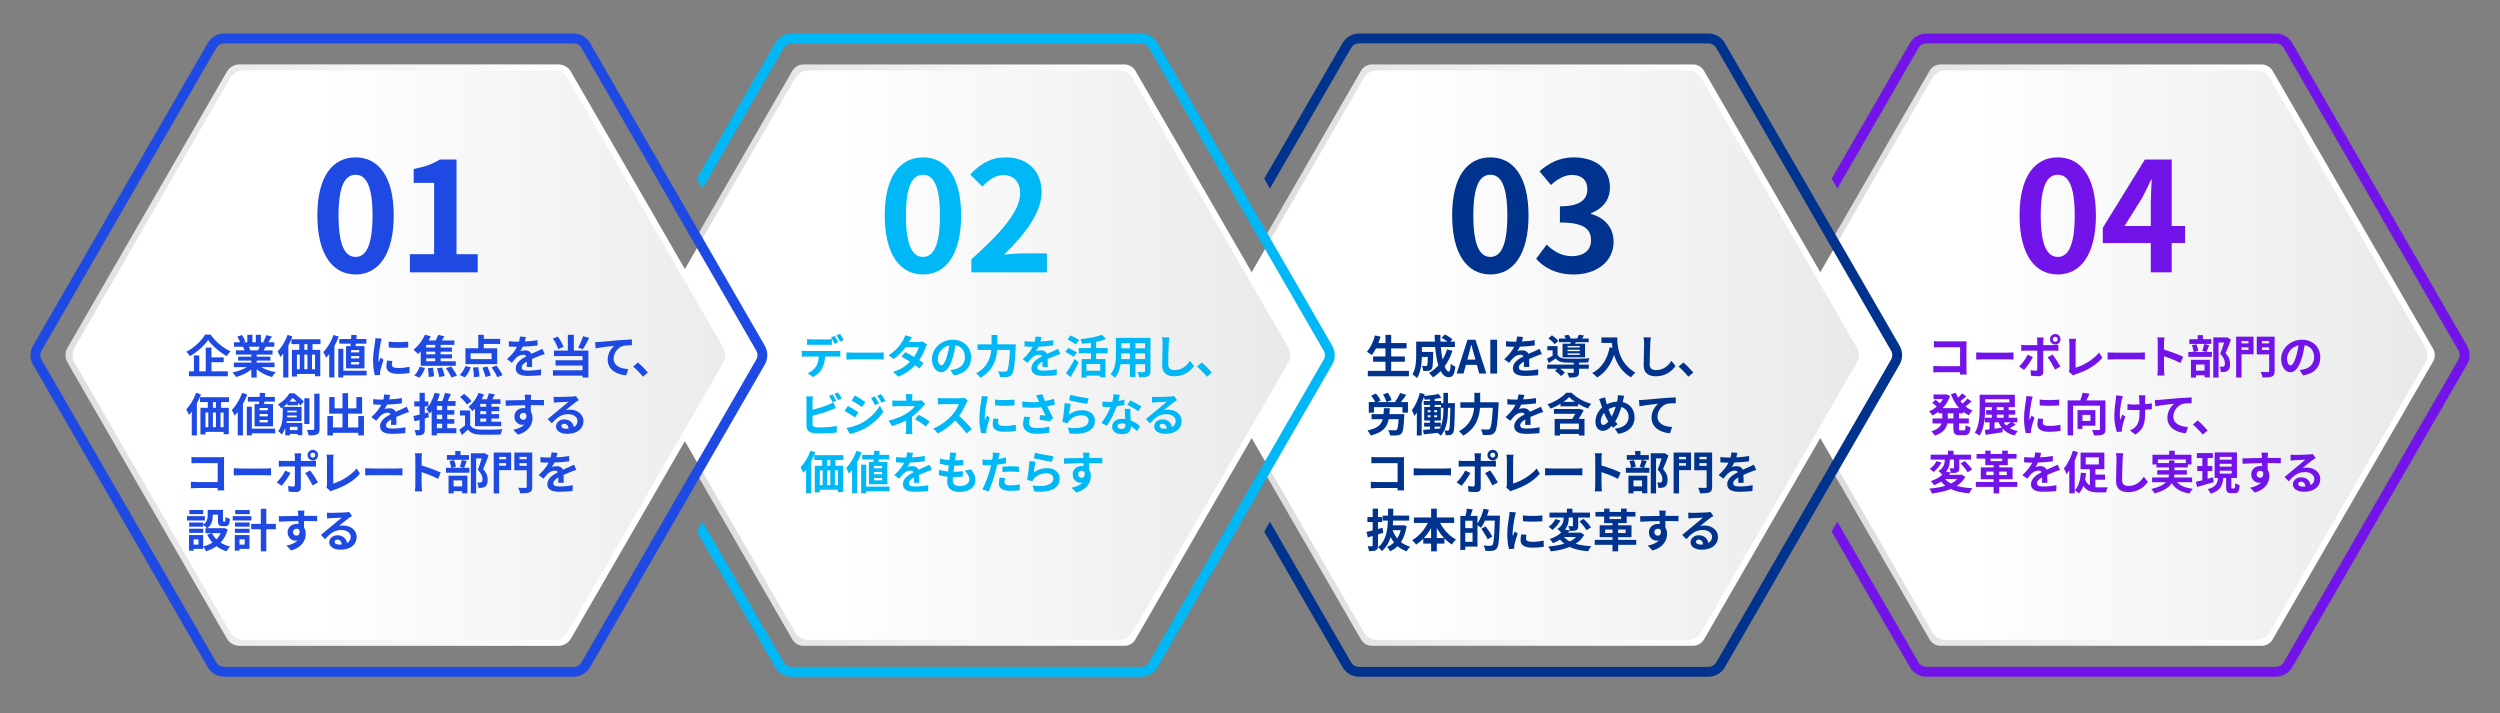 <?xml version="1.0" encoding="UTF-8"?>
<svg id="_レイヤー_1" data-name="レイヤー_1" xmlns="http://www.w3.org/2000/svg" xmlns:xlink="http://www.w3.org/1999/xlink" viewBox="0 0 820 234">
  <rect x="0" y="0" width="820" height="234" fill="#808080" stroke="none"/>
  <defs>
    <linearGradient id="_名称未設定グラデーション_7" data-name="名称未設定グラデーション 7" x1="748.858" y1="116.484" x2="574.3" y2="116.484" gradientUnits="userSpaceOnUse">
      <stop offset="0" stop-color="#fff"/>
      <stop offset=".337" stop-color="#f4f4f5"/>
      <stop offset=".912" stop-color="#d9d9da"/>
      <stop offset="1" stop-color="#d5d5d6"/>
    </linearGradient>
    <linearGradient id="_名称未設定グラデーション_8" data-name="名称未設定グラデーション 8" x1="647.489" y1="116.486" x2="877.33" y2="116.486" gradientUnits="userSpaceOnUse">
      <stop offset="0" stop-color="#fff"/>
      <stop offset="1" stop-color="#dcdddd"/>
    </linearGradient>
    <linearGradient id="_名称未設定グラデーション_7-2" data-name="名称未設定グラデーション 7" x1="562.354" y1="116.484" x2="387.796" y2="116.484" xlink:href="#_名称未設定グラデーション_7"/>
    <linearGradient id="_名称未設定グラデーション_8-2" data-name="名称未設定グラデーション 8" x1="460.985" x2="690.825" xlink:href="#_名称未設定グラデーション_8"/>
    <linearGradient id="_名称未設定グラデーション_7-3" data-name="名称未設定グラデーション 7" x1="375.849" x2="201.292" xlink:href="#_名称未設定グラデーション_7"/>
    <linearGradient id="_名称未設定グラデーション_8-3" data-name="名称未設定グラデーション 8" x1="274.481" x2="504.321" xlink:href="#_名称未設定グラデーション_8"/>
    <linearGradient id="_名称未設定グラデーション_7-4" data-name="名称未設定グラデーション 7" x1="192.27" y1="116.484" x2="-26.456" y2="116.484" xlink:href="#_名称未設定グラデーション_7"/>
    <linearGradient id="_名称未設定グラデーション_4" data-name="名称未設定グラデーション 4" x1="44.913" y1="116.486" x2="337.319" y2="116.486" gradientUnits="userSpaceOnUse">
      <stop offset=".209" stop-color="#fff"/>
      <stop offset="1" stop-color="#dcdddd"/>
    </linearGradient>
  </defs>
  <path d="M809.17,113.379l-57.316-99.274c-1.106-1.916-3.166-3.105-5.378-3.105h-114.632c-2.212,0-4.272,1.19-5.377,3.105l-25.687,44.488,1.869,3.238,26.62-46.108c.529-.916,1.515-1.486,2.574-1.486h114.632c1.059,0,2.045.569,2.574,1.486l57.316,99.274c.529.917.529,2.056,0,2.973l-57.316,99.274c-.529.916-1.515,1.486-2.574,1.486h-114.632c-1.059,0-2.045-.569-2.574-1.486l-26.62-46.108-1.869,3.238,25.687,44.489c1.105,1.915,3.166,3.104,5.377,3.104h114.632c2.212,0,4.272-1.19,5.378-3.104l57.316-99.275c1.106-1.915,1.106-4.294,0-6.21" style="fill: #7213ea;"/>
  <g>
    <path d="M636.534,21.134c-1.501,0-2.885.8-3.634,2.098l-31.743,54.98c1.236.347,2.196,1.355,2.032,3.052-1.184,12.352-12.6,20.841-13.452,33.292-.843,12.298,7.735,25.639,13.573,35.908,1.203,2.117-.118,4.11-1.878,4.77l31.467,54.501c.749,1.298,2.134,2.098,3.634,2.098h105.253c1.501,0,2.885-.8,3.634-2.098l52.627-91.153c.75-1.298.75-2.898,0-4.196l-52.627-91.153c-.749-1.298-2.134-2.098-3.634-2.098h-105.253Z" style="fill: url(#_名称未設定グラデーション_7);"/>
    <path d="M638.041,23.116c-1.725,0-3.319.919-4.182,2.415l-51.118,88.54c-.863,1.493-.863,3.333,0,4.829l51.118,88.54c.863,1.493,2.457,2.416,4.182,2.416h102.239c1.725,0,3.319-.923,4.181-2.416l51.119-88.54c.863-1.496.863-3.336,0-4.829l-51.119-88.54c-.862-1.496-2.456-2.415-4.181-2.415h-102.239Z" style="fill: url(#_名称未設定グラデーション_8);"/>
  </g>
  <g>
    <path d="M450.03,21.134c-1.501,0-2.885.8-3.634,2.098l-31.743,54.98c1.236.347,2.196,1.355,2.032,3.052-1.184,12.352-12.6,20.841-13.452,33.292-.843,12.298,7.735,25.639,13.573,35.908,1.203,2.117-.118,4.11-1.878,4.77l31.467,54.501c.749,1.298,2.134,2.098,3.634,2.098h105.253c1.501,0,2.885-.8,3.634-2.098l52.627-91.153c.75-1.298.75-2.898,0-4.196l-52.627-91.153c-.749-1.298-2.134-2.098-3.634-2.098h-105.253Z" style="fill: url(#_名称未設定グラデーション_7-2);"/>
    <path d="M451.537,23.116c-1.725,0-3.319.919-4.182,2.415l-51.118,88.54c-.863,1.493-.863,3.333,0,4.829l51.118,88.54c.863,1.493,2.457,2.416,4.182,2.416h102.239c1.725,0,3.319-.923,4.181-2.416l51.119-88.54c.863-1.496.863-3.336,0-4.829l-51.119-88.54c-.862-1.496-2.456-2.415-4.181-2.415h-102.239Z" style="fill: url(#_名称未設定グラデーション_8-2);"/>
  </g>
  <g>
    <path d="M263.525,21.134c-1.501,0-2.885.8-3.634,2.098l-31.743,54.98c1.236.347,2.196,1.355,2.032,3.052-1.184,12.352-12.6,20.841-13.452,33.292-.843,12.298,7.735,25.639,13.573,35.908,1.203,2.117-.118,4.11-1.878,4.77l31.467,54.501c.749,1.298,2.134,2.098,3.634,2.098h105.253c1.501,0,2.885-.8,3.634-2.098l52.627-91.153c.75-1.298.75-2.898,0-4.196l-52.627-91.153c-.749-1.298-2.134-2.098-3.634-2.098h-105.253Z" style="fill: url(#_名称未設定グラデーション_7-3);"/>
    <path d="M265.033,23.116c-1.725,0-3.319.919-4.182,2.415l-51.118,88.54c-.863,1.493-.863,3.333,0,4.829l51.118,88.54c.863,1.493,2.457,2.416,4.182,2.416h102.239c1.725,0,3.319-.923,4.181-2.416l51.119-88.54c.863-1.496.863-3.336,0-4.829l-51.119-88.54c-.862-1.496-2.456-2.415-4.181-2.415h-102.239Z" style="fill: url(#_名称未設定グラデーション_8-3);"/>
  </g>
  <path d="M623.063,113.379l-57.316-99.274c-1.106-1.916-3.166-3.105-5.378-3.105h-114.632c-2.212,0-4.272,1.19-5.377,3.105l-25.687,44.488,1.869,3.238,26.62-46.108c.529-.916,1.515-1.486,2.574-1.486h114.632c1.059,0,2.045.569,2.574,1.486l57.316,99.274c.529.917.529,2.056,0,2.973l-57.316,99.274c-.529.916-1.515,1.486-2.574,1.486h-114.632c-1.059,0-2.045-.569-2.574-1.486l-26.62-46.108-1.869,3.238,25.687,44.489c1.105,1.915,3.166,3.104,5.377,3.104h114.632c2.212,0,4.272-1.19,5.378-3.104l57.316-99.275c1.106-1.915,1.106-4.294,0-6.21" style="fill: #00338d;"/>
  <path d="M436.956,113.379l-57.316-99.274c-1.106-1.916-3.166-3.105-5.378-3.105h-114.632c-2.212,0-4.272,1.19-5.378,3.105l-25.685,44.488,1.869,3.238,26.621-46.108c.529-.916,1.516-1.486,2.574-1.486h114.632c1.059,0,2.045.569,2.574,1.486l57.316,99.274c.529.917.529,2.056,0,2.973l-57.316,99.274c-.529.916-1.515,1.486-2.574,1.486h-114.632c-1.058,0-2.045-.569-2.574-1.486l-26.621-46.108-1.869,3.238,25.685,44.489c1.106,1.915,3.166,3.104,5.378,3.104h114.632c2.212,0,4.272-1.19,5.378-3.104l57.316-99.275c1.106-1.915,1.106-4.294,0-6.21" style="fill: #00b8f5;"/>
  <path d="M188.155,221.968h-114.632c-2.212,0-4.272-1.188-5.378-3.104L10.83,119.589c-1.106-1.915-1.106-4.294,0-6.21L68.145,14.105c1.106-1.916,3.166-3.105,5.378-3.105h114.632c2.212,0,4.272,1.19,5.378,3.105l57.316,99.274c1.106,1.916,1.106,4.295,0,6.21l-57.316,99.275c-1.106,1.916-3.166,3.104-5.378,3.104M73.524,14.238c-1.058,0-2.045.569-2.574,1.486L13.634,114.999c-.529.916-.529,2.055,0,2.971l57.316,99.275c.529.915,1.516,1.484,2.574,1.484h114.632c1.059,0,2.045-.569,2.574-1.484l57.316-99.275c.529-.916.529-2.055,0-2.971L190.729,15.724c-.529-.916-1.515-1.486-2.574-1.486h-114.632Z" style="fill: #1e49e2;"/>
  <g>
    <path d="M78.541,21.134c-1.703,0-3.276.909-4.128,2.383L22.115,114.101c-.85,1.476-.85,3.291,0,4.766l52.298,90.584c.852,1.474,2.425,2.383,4.128,2.383h104.598c1.702,0,3.275-.909,4.125-2.383l52.3-90.584c.852-1.474.852-3.29,0-4.766l-52.3-90.584c-.85-1.474-2.423-2.383-4.125-2.383h-104.598Z" style="fill: url(#_名称未設定グラデーション_7-4);"/>
    <path d="M79.721,23.116c-1.725,0-3.319.919-4.182,2.415L24.421,114.071c-.864,1.493-.864,3.333,0,4.829l51.118,88.54c.863,1.493,2.458,2.416,4.182,2.416h102.238c1.726,0,3.319-.923,4.182-2.416l51.119-88.54c.863-1.496.863-3.336,0-4.829l-51.119-88.54c-.862-1.496-2.456-2.415-4.182-2.415h-102.238Z" style="fill: url(#_名称未設定グラデーション_4);"/>
  </g>
  <g>
    <path d="M104.09,70.673c0-12.801,5-19.051,12.551-19.051,7.5,0,12.5,6.3,12.5,19.051s-5,19.352-12.5,19.352c-7.551,0-12.551-6.601-12.551-19.352ZM122.191,70.673c0-10.351-2.4-13.351-5.55-13.351-3.2,0-5.601,3-5.601,13.351,0,10.4,2.4,13.601,5.601,13.601,3.15,0,5.55-3.2,5.55-13.601Z" style="fill: #1e49e2;"/>
    <path d="M134.439,83.374h7.951v-23.401h-6.701v-4.551c3.701-.7,6.25-1.649,8.601-3.1h5.451v31.052h6.95v5.95h-22.251v-5.95Z" style="fill: #1e49e2;"/>
  </g>
  <g>
    <path d="M290.197,70.673c0-12.801,5-19.051,12.551-19.051,7.5,0,12.5,6.3,12.5,19.051s-5,19.352-12.5,19.352c-7.551,0-12.551-6.601-12.551-19.352ZM308.298,70.673c0-10.351-2.4-13.351-5.55-13.351-3.2,0-5.601,3-5.601,13.351,0,10.4,2.4,13.601,5.601,13.601,3.15,0,5.55-3.2,5.55-13.601Z" style="fill: #00b8f5;"/>
    <path d="M318.596,85.074c10.051-9.001,16.001-15.951,16.001-21.651,0-3.75-2.05-6.001-5.55-6.001-2.7,0-4.95,1.751-6.8,3.801l-4-4c3.4-3.601,6.7-5.601,11.75-5.601,7,0,11.651,4.5,11.651,11.4,0,6.7-5.55,13.901-12.301,20.501,1.85-.199,4.3-.399,6-.399h8.05v6.2h-24.802v-4.25Z" style="fill: #00b8f5;"/>
  </g>
  <g>
    <path d="M476.304,70.673c0-12.801,5-19.051,12.551-19.051,7.5,0,12.5,6.3,12.5,19.051s-5,19.352-12.5,19.352c-7.551,0-12.551-6.601-12.551-19.352ZM494.405,70.673c0-10.351-2.4-13.351-5.55-13.351-3.2,0-5.601,3-5.601,13.351,0,10.4,2.4,13.601,5.601,13.601,3.15,0,5.55-3.2,5.55-13.601Z" style="fill: #00338d;"/>
    <path d="M503.854,84.874l3.45-4.65c2.2,2.15,4.9,3.8,8.25,3.8,3.75,0,6.3-1.85,6.3-5.149,0-3.65-2.15-5.9-10.201-5.9v-5.301c6.8,0,9-2.35,9-5.65,0-2.9-1.8-4.601-4.95-4.65-2.65.05-4.8,1.3-7,3.301l-3.75-4.501c3.2-2.8,6.75-4.55,11.101-4.55,7.15,0,12,3.5,12,9.851,0,4-2.25,6.9-6.2,8.45v.25c4.2,1.15,7.4,4.25,7.4,9.101,0,6.801-5.95,10.751-13.001,10.751-5.85,0-9.8-2.2-12.4-5.15Z" style="fill: #00338d;"/>
  </g>
  <g>
    <path d="M662.412,70.673c0-12.801,5-19.051,12.551-19.051,7.5,0,12.5,6.3,12.5,19.051s-5,19.352-12.5,19.352c-7.551,0-12.551-6.601-12.551-19.352ZM680.513,70.673c0-10.351-2.4-13.351-5.55-13.351-3.2,0-5.601,3-5.601,13.351,0,10.4,2.4,13.601,5.601,13.601,3.15,0,5.55-3.2,5.55-13.601Z" style="fill: #7213ea;"/>
    <path d="M716.712,79.724h-4.4v9.601h-6.851v-9.601h-15.75v-5l13.801-22.401h8.8v21.801h4.4v5.601ZM705.461,74.123v-7.55c0-2.15.2-5.501.3-7.65h-.2c-.9,1.949-1.9,4-2.95,6l-5.75,9.2h8.6Z" style="fill: #7213ea;"/>
  </g>
  <g>
    <path d="M69.105,109.76c1.62,2.37,4.08,4.41,6.48,5.445-.45.465-.855,1.05-1.2,1.604-2.325-1.29-4.83-3.449-6.12-5.295-1.215,1.83-3.525,3.915-6,5.311-.225-.405-.735-1.065-1.125-1.44,2.595-1.335,5.01-3.72,6.135-5.625h1.83ZM69.36,121.805h5.37v1.62h-12.765v-1.62h1.635v-5.205h1.755v5.205h2.13v-7.785h1.875v3.21h4.02v1.575h-4.02v3Z" style="fill: #1e49e2;"/>
    <path d="M85.68,120.41c1.275.779,3.015,1.364,4.755,1.635-.405.39-.93,1.14-1.2,1.62-1.845-.466-3.66-1.365-5.04-2.535v2.7h-1.755v-2.61c-1.395,1.095-3.24,1.965-5.025,2.43-.255-.435-.765-1.125-1.14-1.484,1.68-.346,3.45-.976,4.74-1.755h-4.305v-1.471h5.729v-.659h-4.32v-1.29h4.32v-.676h-5.07v-1.395h2.85c-.12-.375-.315-.825-.51-1.17l.18-.03h-3.135v-1.455h2.01c-.21-.569-.6-1.289-.93-1.859l1.53-.525c.435.646.93,1.53,1.14,2.115l-.735.27h1.365v-2.444h1.665v2.444h1.11v-2.444h1.68v2.444h1.335l-.54-.165c.36-.614.735-1.515.945-2.175l1.875.45c-.42.69-.825,1.365-1.17,1.89h1.95v1.455h-2.82c-.24.436-.48.84-.705,1.2h2.94v1.395h-5.205v.676h4.5v1.29h-4.5v.659h5.835v1.471h-4.35ZM81.6,113.72c.21.391.405.825.51,1.155l-.255.045h2.805c.18-.36.36-.795.525-1.2h-3.585Z" style="fill: #1e49e2;"/>
    <path d="M95.925,110.36c-.375.99-.84,1.995-1.35,2.955v10.499h-1.68v-7.829c-.3.404-.6.779-.915,1.109-.165-.42-.63-1.365-.915-1.8,1.29-1.305,2.52-3.375,3.255-5.444l1.605.51ZM102.51,112.88v1.875h2.535v8.654h-1.71v-.765h-5.94v.855h-1.65v-8.745h2.415v-1.875h-2.565v-1.59h9.524v1.59h-2.61ZM97.395,121.114h.93v-4.814h-.93v4.814ZM99.825,116.3v4.814h1.005v-4.814h-1.005ZM100.83,112.88h-.99v1.875h.99v-1.875ZM103.335,116.3h-1.005v4.814h1.005v-4.814Z" style="fill: #1e49e2;"/>
    <path d="M111.12,110.405c-.39,1.035-.885,2.085-1.44,3.09v10.305h-1.695v-7.665c-.33.436-.675.84-1.02,1.2-.165-.436-.645-1.425-.945-1.845,1.35-1.351,2.64-3.48,3.405-5.625l1.695.54ZM120.255,123.14h-7.65v.675h-1.65v-9.404h1.65v7.199h7.65v1.53ZM114.945,113.54c.03-.255.06-.54.09-.825h-3.735v-1.529h3.854c.03-.466.06-.931.075-1.351l1.785.075c-.03.405-.075.84-.12,1.275h3.27v1.529h-3.435c-.045.285-.075.57-.12.825h2.94v7.29h-6.045v-7.29h1.44ZM117.825,114.83h-2.67v.765h2.67v-.765ZM117.825,116.795h-2.67v.765h2.67v-.765ZM117.825,118.76h-2.67v.78h2.67v-.78Z" style="fill: #1e49e2;"/>
    <path d="M125.22,111.08c-.12.3-.3,1.05-.36,1.32-.21.989-.72,3.96-.72,5.444,0,.285.015.646.06.96.21-.524.45-1.02.66-1.5l.93.72c-.42,1.245-.915,2.851-1.065,3.646-.045.21-.09.54-.09.689.015.165.015.405.03.615l-1.71.12c-.3-1.035-.585-2.85-.585-4.86,0-2.234.45-4.739.615-5.879.06-.42.15-.99.15-1.455l2.085.18ZM128.7,118.415c-.12.479-.18.84-.18,1.245,0,.659.57,1.05,2.07,1.05,1.335,0,2.43-.12,3.72-.391l.045,2.011c-.96.18-2.16.3-3.84.3-2.564,0-3.78-.931-3.78-2.445,0-.615.105-1.245.255-1.935l1.71.165ZM133.89,112.055v1.92c-1.83.165-4.515.165-6.375,0l-.015-1.92c1.83.256,4.785.195,6.39,0Z" style="fill: #1e49e2;"/>
    <path d="M138,115.265c-.285.301-.585.585-.87.84-.33-.359-1.095-1.064-1.53-1.395,1.53-1.125,2.955-3.015,3.78-4.935l1.905.569c-.195.45-.42.886-.675,1.32h2.28c.33-.6.645-1.274.825-1.83l2.04.495c-.27.465-.555.915-.825,1.335h4.11v1.455h-4.515v.87h3.705v1.35h-3.705v.885h3.72v1.335h-3.72v.945h4.965v1.47h-11.49v-4.71ZM135.885,123.154c.69-.63,1.395-1.784,1.77-2.88l1.725.42c-.375,1.17-1.05,2.4-1.8,3.165l-1.695-.705ZM142.755,113.12h-2.955v.87h2.955v-.87ZM142.755,115.34h-2.955v.885h2.955v-.885ZM142.755,117.56h-2.955v.945h2.955v-.945ZM142.005,120.604c.18.915.345,2.101.36,2.805l-1.74.256c0-.721-.12-1.95-.285-2.865l1.665-.195ZM144.99,120.545c.36.885.735,2.055.87,2.79l-1.785.345c-.09-.72-.435-1.935-.765-2.85l1.68-.285ZM147.99,120.215c.675.915,1.515,2.175,1.89,3l-1.83.615c-.315-.796-1.11-2.115-1.77-3.075l1.71-.54Z" style="fill: #1e49e2;"/>
    <path d="M150.81,122.975c.735-.66,1.455-1.845,1.875-2.925l1.725.42c-.435,1.2-1.155,2.505-1.95,3.3l-1.65-.795ZM163.064,119.435h-10.395v-5.204h4.2v-4.41h1.815v1.319h5.37v1.665h-5.37v1.426h4.379v5.204ZM161.25,115.88h-6.885v1.905h6.885v-1.905ZM156.84,120.41c.225,1.02.39,2.31.42,3.09l-1.815.225c0-.78-.12-2.115-.3-3.149l1.695-.165ZM159.84,120.229c.465.945.96,2.19,1.14,2.97l-1.725.45c-.165-.779-.615-2.069-1.05-3.06l1.635-.36ZM162.854,119.93c.72.945,1.59,2.25,1.965,3.135l-1.725.66c-.315-.854-1.125-2.22-1.845-3.225l1.604-.57Z" style="fill: #1e49e2;"/>
    <path d="M172.755,120.365c.03-.436.045-1.125.06-1.771-1.095.6-1.695,1.185-1.695,1.92,0,.825.705,1.05,2.16,1.05,1.26,0,2.91-.165,4.215-.435l-.06,1.935c-.99.12-2.805.24-4.2.24-2.325,0-4.08-.555-4.08-2.475,0-1.891,1.8-3.09,3.495-3.96-.24-.375-.63-.51-1.035-.51-.84,0-1.755.479-2.325,1.02-.45.45-.87.99-1.38,1.635l-1.59-1.185c1.56-1.44,2.61-2.76,3.27-4.08h-.18c-.6,0-1.695-.03-2.505-.104v-1.74c.75.12,1.86.165,2.61.165h.72c.18-.675.285-1.275.3-1.695l1.95.165c-.075.36-.18.87-.36,1.47,1.395-.074,2.895-.194,4.2-.435l-.015,1.74c-1.425.21-3.255.33-4.845.39-.24.525-.54,1.064-.855,1.5.39-.195,1.185-.3,1.68-.3.9,0,1.65.39,1.98,1.154.765-.359,1.395-.614,2.01-.885.57-.255,1.095-.51,1.635-.765l.75,1.725c-.48.12-1.26.42-1.77.63-.66.255-1.5.585-2.415,1.005.015.825.045,1.92.06,2.596h-1.785Z" style="fill: #1e49e2;"/>
    <path d="M183.105,114.5c-.285-.945-1.02-2.4-1.755-3.45l1.62-.645c.795,1.035,1.53,2.415,1.86,3.375l-1.725.72ZM188.22,114.995h4.77v8.835h-1.905v-.615h-9.72v-1.771h9.72v-1.56h-8.865v-1.725h8.865v-1.38h-9.375v-1.785h4.545v-5.189h1.965v5.189ZM193.245,110.855c-.66,1.335-1.425,2.76-2.07,3.704l-1.56-.54c.585-1.034,1.275-2.579,1.635-3.749l1.995.585Z" style="fill: #1e49e2;"/>
    <path d="M196.65,112.16c1.23-.12,3.69-.33,6.405-.57,1.53-.12,3.165-.21,4.2-.255l.015,1.92c-.795,0-2.07.016-2.865.195-1.785.479-3.135,2.399-3.135,4.154,0,2.445,2.295,3.315,4.8,3.45l-.69,2.055c-3.12-.21-6.06-1.89-6.06-5.1,0-2.145,1.2-3.825,2.19-4.575-1.275.136-4.41.466-6.135.841l-.18-2.04c.585-.016,1.155-.045,1.455-.075Z" style="fill: #1e49e2;"/>
    <path d="M210.901,123.56c-.915-1.125-2.175-2.415-3.225-3.314l1.56-1.351c1.065.87,2.505,2.355,3.27,3.285l-1.605,1.38Z" style="fill: #1e49e2;"/>
    <path d="M65.925,129.36c-.375.99-.84,1.995-1.35,2.955v10.499h-1.68v-7.829c-.3.404-.6.779-.915,1.109-.165-.42-.63-1.365-.915-1.8,1.29-1.305,2.52-3.375,3.255-5.444l1.605.51ZM72.51,131.88v1.875h2.535v8.654h-1.71v-.765h-5.94v.855h-1.65v-8.745h2.415v-1.875h-2.565v-1.59h9.524v1.59h-2.61ZM67.395,140.114h.93v-4.814h-.93v4.814ZM69.825,135.3v4.814h1.005v-4.814h-1.005ZM70.83,131.88h-.99v1.875h.99v-1.875ZM73.335,135.3h-1.005v4.814h1.005v-4.814Z" style="fill: #1e49e2;"/>
    <path d="M81.12,129.405c-.39,1.035-.885,2.085-1.44,3.09v10.305h-1.695v-7.665c-.33.436-.675.84-1.02,1.2-.165-.436-.645-1.425-.945-1.845,1.35-1.351,2.64-3.48,3.405-5.625l1.695.54ZM90.255,142.14h-7.65v.675h-1.65v-9.404h1.65v7.199h7.65v1.53ZM84.945,132.54c.03-.255.06-.54.09-.825h-3.735v-1.529h3.854c.03-.466.06-.931.075-1.351l1.785.075c-.03.405-.075.84-.12,1.275h3.27v1.529h-3.435c-.045.285-.075.57-.12.825h2.94v7.29h-6.045v-7.29h1.44ZM87.825,133.83h-2.67v.765h2.67v-.765ZM87.825,135.795h-2.67v.765h2.67v-.765ZM87.825,137.76h-2.67v.78h2.67v-.78Z" style="fill: #1e49e2;"/>
    <path d="M94.26,132.93v-.569c-.405.375-.84.734-1.335,1.095h6v4.665h-4.845c-.03.194-.06.404-.105.6h5.175v4.035h-1.545v-.42h-2.535v.465h-1.5v-2.475c-.27.795-.645,1.56-1.155,2.189-.225-.3-.854-.885-1.17-1.065,1.32-1.725,1.485-4.124,1.485-5.819v-2.04c-.165.105-.33.226-.495.33-.21-.39-.72-.99-1.065-1.26,1.785-1.035,3.06-2.43,3.765-3.66h1.59c1.05.811,2.415,1.92,3.135,2.7l-1.14,1.319c-.21-.239-.48-.539-.795-.869v.779h-3.465ZM97.32,136.875v-.57h-3.09c0,.181-.015.375-.03.57h3.12ZM94.245,134.7v.54h3.075v-.54h-3.075ZM97.305,131.73c-.435-.42-.9-.855-1.335-1.2-.315.39-.66.795-1.05,1.2h2.385ZM95.07,139.995v1.064h2.535v-1.064h-2.535ZM101.49,139.08h-1.68v-8.445h1.68v8.445ZM104.82,129.12v11.579c0,.99-.195,1.485-.795,1.756-.57.3-1.5.359-2.79.359-.075-.495-.33-1.305-.585-1.814.9.029,1.77.029,2.055.029.27,0,.375-.09.375-.345v-11.564h1.74Z" style="fill: #1e49e2;"/>
    <path d="M119.37,136.47v6.345h-1.86v-.854h-8.31v.87h-1.815v-6.36h1.815v3.735h3.135v-4.53h-4.35v-5.444h1.77v3.704h2.58v-4.965h1.83v4.965h2.73v-3.704h1.875v5.444h-4.605v4.53h3.345v-3.735h1.86Z" style="fill: #1e49e2;"/>
    <path d="M128.25,139.365c.03-.436.045-1.125.06-1.771-1.095.6-1.695,1.185-1.695,1.92,0,.825.705,1.05,2.16,1.05,1.26,0,2.91-.165,4.215-.435l-.06,1.935c-.99.12-2.805.24-4.2.24-2.325,0-4.08-.555-4.08-2.475,0-1.891,1.8-3.09,3.495-3.96-.24-.375-.63-.51-1.035-.51-.84,0-1.755.479-2.325,1.02-.45.45-.87.99-1.38,1.635l-1.59-1.185c1.56-1.44,2.61-2.76,3.27-4.08h-.18c-.6,0-1.695-.03-2.505-.104v-1.74c.75.12,1.86.165,2.61.165h.72c.18-.675.285-1.275.3-1.695l1.95.165c-.075.36-.18.87-.36,1.47,1.395-.074,2.895-.194,4.2-.435l-.015,1.74c-1.425.21-3.255.33-4.845.39-.24.525-.54,1.064-.855,1.5.39-.195,1.185-.3,1.68-.3.9,0,1.65.39,1.98,1.154.765-.359,1.395-.614,2.01-.885.57-.255,1.095-.51,1.635-.765l.75,1.725c-.48.12-1.26.42-1.77.63-.66.255-1.5.585-2.415,1.005.015.825.045,1.92.06,2.596h-1.785Z" style="fill: #1e49e2;"/>
    <path d="M140.67,136.859c-.435.136-.885.256-1.335.391v3.569c0,.886-.15,1.365-.63,1.636-.495.3-1.2.359-2.235.359-.045-.479-.27-1.245-.495-1.74.585.03,1.2.03,1.395.016.18,0,.255-.061.255-.285v-3.075l-1.665.45-.375-1.725c.57-.12,1.275-.285,2.04-.465v-2.7h-1.74v-1.635h1.74v-2.82h1.71v2.82h1.155v1.635h-1.155v2.28l1.14-.301.195,1.59ZM149.685,142.08h-6.39v.734h-1.71v-7.935c-.21.285-.435.555-.66.795-.225-.39-.78-1.2-1.125-1.575,1.23-1.244,2.22-3.255,2.775-5.294l1.71.404c-.225.795-.51,1.575-.84,2.34h1.65c.345-.87.69-1.89.9-2.699l1.89.39c-.33.78-.675,1.59-1.02,2.31h2.55v1.575h-2.73v1.395h2.34v1.5h-2.34v1.455h2.34v1.5h-2.34v1.485h3v1.62ZM145.035,133.125h-1.74v1.395h1.74v-1.395ZM145.035,136.02h-1.74v1.455h1.74v-1.455ZM143.295,140.46h1.74v-1.485h-1.74v1.485Z" style="fill: #1e49e2;"/>
    <path d="M154.215,139.425c.585,1.005,1.635,1.425,3.165,1.485,1.8.074,5.34.029,7.41-.136-.21.42-.465,1.245-.555,1.74-1.86.09-5.04.12-6.87.045-1.785-.075-2.985-.51-3.885-1.665-.6.585-1.215,1.155-1.98,1.8l-.84-1.77c.585-.375,1.26-.87,1.86-1.38v-3.271h-1.68v-1.635h3.375v4.785ZM153.15,132.705c-.42-.735-1.41-1.77-2.25-2.49l1.365-1.02c.84.675,1.875,1.665,2.355,2.385l-1.47,1.125ZM155.791,134.055c-.27.285-.54.54-.81.78-.27-.36-.93-1.08-1.305-1.41,1.38-1.05,2.625-2.774,3.315-4.56l1.77.51c-.225.54-.48,1.065-.765,1.59h1.71c.255-.66.48-1.395.63-1.979l1.965.375c-.27.54-.54,1.095-.81,1.604h2.655v1.5h-2.97v.945h2.565v1.439h-2.565v.99h2.505v1.44h-2.505v1.02h3.225v1.5h-8.609v-5.745ZM159.465,132.465h-1.95v.945h1.95v-.945ZM159.465,134.85h-1.95v.99h1.95v-.99ZM159.465,137.28h-1.95v1.02h1.95v-1.02Z" style="fill: #1e49e2;"/>
    <path d="M178.41,132.96c-.9-.045-2.295-.075-4.305-.075.015.75.015,1.561.015,2.205.375.555.555,1.275.555,2.055,0,1.936-1.14,4.396-4.77,5.415l-1.575-1.59c1.5-.315,2.805-.81,3.63-1.695-.21.045-.435.075-.675.075-1.155,0-2.565-.915-2.565-2.729,0-1.681,1.35-2.775,2.97-2.775.21,0,.405.016.585.045l-.015-.989c-2.25.029-4.545.119-6.375.225l-.045-1.8c1.695,0,4.395-.075,6.39-.105,0-.18,0-.345-.015-.449-.03-.48-.075-1.051-.135-1.29h2.16c-.045.239-.09,1.034-.105,1.274,0,.12-.015.271-.015.45,1.5,0,3.525-.015,4.305,0l-.015,1.755ZM171.645,137.7c.615,0,1.17-.466.975-1.755-.21-.36-.555-.525-.975-.525-.57,0-1.14.39-1.14,1.17,0,.69.555,1.11,1.14,1.11Z" style="fill: #1e49e2;"/>
    <path d="M189.855,131.235c-.36.225-.705.45-1.035.675-.795.555-2.355,1.875-3.285,2.625.495-.135.915-.165,1.395-.165,2.52,0,4.44,1.575,4.44,3.734,0,2.34-1.785,4.2-5.37,4.2-2.07,0-3.63-.945-3.63-2.43,0-1.2,1.095-2.311,2.67-2.311,1.83,0,2.94,1.125,3.165,2.535.81-.435,1.215-1.125,1.215-2.024,0-1.335-1.35-2.235-3.075-2.235-2.28,0-3.765,1.215-5.354,3.015l-1.35-1.395c1.05-.855,2.835-2.37,3.72-3.09.825-.69,2.37-1.936,3.105-2.58-.765.015-2.805.105-3.585.165-.405.015-.87.06-1.215.12l-.06-1.936c.42.046.93.075,1.35.075.78,0,3.96-.075,4.8-.149.615-.045.96-.105,1.14-.15l.96,1.32ZM186.495,140.58c-.09-.96-.645-1.59-1.455-1.59-.555,0-.915.329-.915.704,0,.556.63.931,1.5.931.315,0,.6-.016.87-.045Z" style="fill: #1e49e2;"/>
    <path d="M71.37,160.854c.015-.24.015-.495.015-.78h-6.84c-.585,0-1.44.046-1.935.091v-2.146c.525.045,1.2.09,1.875.09h6.915v-6.209h-6.735c-.63,0-1.44.029-1.86.06v-2.085c.555.061,1.335.09,1.86.09h7.544c.435,0,1.065-.015,1.32-.029-.015.345-.045.944-.045,1.38v7.77c0,.524.03,1.319.06,1.77h-2.175Z" style="fill: #1e49e2;"/>
    <path d="M76.681,153.58c.54.045,1.635.09,2.415.09h8.055c.69,0,1.365-.06,1.755-.09v2.354c-.36-.015-1.125-.075-1.755-.075h-8.055c-.855,0-1.86.03-2.415.075v-2.354Z" style="fill: #1e49e2;"/>
    <path d="M95.28,155.14c-.69,1.335-2.07,3.3-2.895,4.186l-1.62-1.11c1.005-.96,2.205-2.61,2.82-3.87l1.695.795ZM98.67,153.01v6.975c0,.87-.495,1.41-1.56,1.41-.81,0-1.68-.045-2.445-.135l-.18-1.86c.645.12,1.305.181,1.665.181.39,0,.54-.15.555-.54.015-.556.015-5.311.015-6.015v-.016h-3.81c-.45,0-1.035.016-1.455.061v-1.995c.45.06.99.12,1.455.12h3.81v-1.2c0-.39-.075-1.05-.135-1.305h2.22c-.03.21-.135.93-.135,1.305v1.2h3.495c.42,0,1.08-.045,1.47-.105v1.965c-.465-.029-1.05-.045-1.455-.045h-3.51ZM101.73,154.3c.765.96,1.965,2.85,2.565,3.945l-1.77.96c-.645-1.29-1.71-3.105-2.43-4.021l1.635-.885ZM100.875,149.275c0-.96.78-1.726,1.74-1.726s1.725.766,1.725,1.726-.765,1.739-1.725,1.739-1.74-.779-1.74-1.739ZM101.79,149.275c0,.45.36.824.825.824.45,0,.81-.374.81-.824s-.36-.811-.81-.811c-.465,0-.825.36-.825.811Z" style="fill: #1e49e2;"/>
    <path d="M107.056,159.925c.18-.375.195-.63.195-.975v-8.13c0-.57-.075-1.275-.165-1.695h2.354c-.09.57-.15,1.11-.15,1.695v7.784c2.445-.689,5.79-2.609,7.71-4.949l1.065,1.694c-2.055,2.46-5.175,4.245-8.7,5.4-.21.074-.54.18-.9.404l-1.41-1.229Z" style="fill: #1e49e2;"/>
    <path d="M119.776,153.58c.54.045,1.635.09,2.415.09h8.055c.69,0,1.365-.06,1.755-.09v2.354c-.36-.015-1.125-.075-1.755-.075h-8.055c-.855,0-1.86.03-2.415.075v-2.354Z" style="fill: #1e49e2;"/>
    <path d="M143.701,157.075c-1.545-.811-3.795-1.681-5.415-2.235v4.245c0,.435.075,1.484.135,2.085h-2.34c.09-.585.15-1.485.15-2.085v-8.61c0-.539-.045-1.289-.15-1.814h2.34c-.06.525-.135,1.185-.135,1.814v2.205c2.01.585,4.89,1.65,6.27,2.325l-.855,2.07Z" style="fill: #1e49e2;"/>
    <path d="M153.121,151.21c-.33.825-.63,1.65-.885,2.22h1.74v1.62h-7.709v-1.62h1.71c-.045-.6-.27-1.529-.525-2.22l1.455-.3c.315.675.555,1.575.615,2.189l-1.41.33h3.99l-1.275-.314c.225-.63.495-1.575.615-2.266l1.68.36ZM153.811,150.805h-7.229v-1.545h2.745v-1.335h1.725v1.335h2.76v1.545ZM147.122,156.024h6.194v5.76h-1.74v-.689h-2.805v.75h-1.65v-5.82ZM148.771,157.569v1.98h2.805v-1.98h-2.805ZM160.246,149.41c-.525,1.455-1.185,3.18-1.785,4.455,1.275,1.35,1.5,2.52,1.5,3.51,0,1.095-.24,1.83-.81,2.234-.285.195-.645.315-1.02.375-.345.045-.78.045-1.2.03,0-.479-.15-1.245-.435-1.755.33.03.615.045.84.03.21-.016.405-.045.555-.12.27-.165.36-.51.36-1.021,0-.81-.33-1.89-1.53-3.06.435-1.064.915-2.595,1.275-3.734h-1.815v11.475h-1.74v-13.155h4.23l.27-.074,1.305.81Z" style="fill: #1e49e2;"/>
    <path d="M167.656,154.195h-3.945v7.635h-1.77v-13.41h5.715v5.775ZM163.711,149.86v.779h2.28v-.779h-2.28ZM165.991,152.77v-.854h-2.28v.854h2.28ZM174.571,159.67c0,1.02-.21,1.545-.87,1.814-.645.3-1.635.33-3.09.33-.075-.51-.36-1.35-.63-1.83.945.061,2.055.045,2.37.045s.42-.104.42-.39v-5.399h-4.065v-5.82h5.865v11.25ZM170.401,149.86v.779h2.37v-.779h-2.37ZM172.771,152.8v-.885h-2.37v.885h2.37Z" style="fill: #1e49e2;"/>
    <path d="M183.121,158.365c.03-.436.045-1.125.06-1.771-1.095.6-1.695,1.185-1.695,1.92,0,.825.705,1.05,2.16,1.05,1.26,0,2.91-.165,4.215-.435l-.06,1.935c-.99.12-2.805.24-4.2.24-2.325,0-4.08-.555-4.08-2.475,0-1.891,1.8-3.09,3.495-3.96-.24-.375-.63-.51-1.035-.51-.84,0-1.755.479-2.325,1.02-.45.45-.87.99-1.38,1.635l-1.59-1.185c1.56-1.44,2.61-2.76,3.27-4.08h-.18c-.6,0-1.695-.03-2.505-.104v-1.74c.75.12,1.86.165,2.61.165h.72c.18-.675.285-1.275.3-1.695l1.95.165c-.075.36-.18.87-.36,1.47,1.395-.074,2.895-.194,4.2-.435l-.015,1.74c-1.425.21-3.255.33-4.845.39-.24.525-.54,1.064-.855,1.5.39-.195,1.185-.3,1.68-.3.9,0,1.65.39,1.98,1.154.765-.359,1.395-.614,2.01-.885.57-.255,1.095-.51,1.635-.765l.75,1.725c-.48.12-1.26.42-1.77.63-.66.255-1.5.585-2.415,1.005.015.825.045,1.92.06,2.596h-1.785Z" style="fill: #1e49e2;"/>
    <path d="M67.2,170.705h-5.865v-1.41h5.865v1.41ZM74.685,173.615c-.48,1.814-1.275,3.239-2.31,4.364.885.57,1.935,1.005,3.09,1.29-.39.375-.9,1.08-1.155,1.545-1.26-.375-2.354-.93-3.3-1.635-1.005.705-2.16,1.245-3.435,1.635-.18-.435-.6-1.14-.93-1.545v.765h-3.135v.585h-1.515v-5.114h4.65v3.734c1.125-.284,2.145-.704,3.03-1.289-.69-.75-1.26-1.62-1.725-2.596l1.53-.495h-2.085v-1.604h.51c-.255-.3-.885-.84-1.245-1.08v.57h-4.62v-1.365h4.62v.72c1.29-.885,1.455-2.069,1.455-3.074v-1.785h5.024v3.359c0,.42.03.466.195.466h.375c.195,0,.255-.195.27-1.5.33.255,1.02.51,1.455.63-.15,1.859-.54,2.385-1.545,2.385h-.87c-1.2,0-1.545-.465-1.545-1.95v-1.814h-1.68v.255c0,1.41-.3,3.12-1.86,4.185h5.28l.3-.075,1.17.436ZM66.66,174.77h-4.62v-1.335h4.62v1.335ZM66.63,168.635h-4.53v-1.35h4.53v1.35ZM65.1,176.915h-1.59v1.725h1.59v-1.725ZM69.525,174.859c.36.75.855,1.426,1.455,2.025.585-.585,1.05-1.26,1.41-2.025h-2.865Z" style="fill: #1e49e2;"/>
    <path d="M82.47,170.705h-6.135v-1.41h6.135v1.41ZM81.825,180.034h-3.27v.585h-1.545v-5.114h4.815v4.529ZM77.055,171.38h4.815v1.365h-4.815v-1.365ZM77.055,173.435h4.815v1.335h-4.815v-1.335ZM81.9,168.635h-4.754v-1.35h4.754v1.35ZM78.555,176.915v1.725h1.71v-1.725h-1.71ZM90.479,173.6h-3.135v7.23h-1.8v-7.23h-3.135v-1.77h3.135v-4.95h1.8v4.95h3.135v1.77Z" style="fill: #1e49e2;"/>
    <path d="M104.024,170.96c-.9-.045-2.295-.075-4.305-.075.015.75.015,1.561.015,2.205.375.555.555,1.275.555,2.055,0,1.936-1.14,4.396-4.77,5.415l-1.575-1.59c1.5-.315,2.805-.81,3.63-1.695-.21.045-.435.075-.675.075-1.155,0-2.565-.915-2.565-2.729,0-1.681,1.35-2.775,2.97-2.775.21,0,.405.016.585.045l-.015-.989c-2.25.029-4.545.119-6.375.225l-.045-1.8c1.695,0,4.395-.075,6.39-.105,0-.18,0-.345-.015-.449-.03-.48-.075-1.051-.135-1.29h2.16c-.045.239-.09,1.034-.105,1.274,0,.12-.015.271-.015.45,1.5,0,3.525-.015,4.305,0l-.015,1.755ZM97.26,175.7c.615,0,1.17-.466.975-1.755-.21-.36-.555-.525-.975-.525-.57,0-1.14.39-1.14,1.17,0,.69.555,1.11,1.14,1.11Z" style="fill: #1e49e2;"/>
    <path d="M115.47,169.235c-.36.225-.705.45-1.035.675-.795.555-2.355,1.875-3.285,2.625.495-.135.915-.165,1.395-.165,2.52,0,4.44,1.575,4.44,3.734,0,2.34-1.785,4.2-5.37,4.2-2.07,0-3.63-.945-3.63-2.43,0-1.2,1.095-2.311,2.67-2.311,1.83,0,2.94,1.125,3.165,2.535.81-.435,1.215-1.125,1.215-2.024,0-1.335-1.35-2.235-3.075-2.235-2.28,0-3.765,1.215-5.354,3.015l-1.35-1.395c1.05-.855,2.835-2.37,3.72-3.09.825-.69,2.37-1.936,3.105-2.58-.765.015-2.805.105-3.585.165-.405.015-.87.06-1.215.12l-.06-1.936c.42.046.93.075,1.35.075.78,0,3.96-.075,4.8-.149.615-.045.96-.105,1.14-.15l.96,1.32ZM112.11,178.58c-.09-.96-.645-1.59-1.455-1.59-.555,0-.915.329-.915.704,0,.556.63.931,1.5.931.315,0,.6-.016.87-.045Z" style="fill: #1e49e2;"/>
  </g>
  <g>
    <path d="M274.254,115.13c.315,0,.975-.03,1.365-.09v1.95c-.375-.03-.945-.045-1.365-.045h-3.615c-.09,1.545-.42,2.805-.96,3.854-.525,1.035-1.68,2.205-3.015,2.88l-1.755-1.275c1.065-.404,2.115-1.26,2.715-2.145.615-.93.87-2.055.93-3.314h-4.125c-.435,0-1.02.029-1.44.06v-1.965c.45.06.975.09,1.44.09h9.825ZM266.334,113.09c-.51,0-1.155.016-1.605.045v-1.935c.48.075,1.095.12,1.605.12h4.905c.51,0,1.11-.045,1.62-.12v1.935c-.51-.029-1.095-.045-1.62-.045h-4.905ZM273.744,112.745c-.315-.615-.78-1.5-1.185-2.085l1.2-.495c.375.555.9,1.5,1.185,2.055l-1.2.525ZM275.544,112.055c-.315-.63-.795-1.5-1.2-2.069l1.185-.495c.39.57.945,1.515,1.2,2.04l-1.185.524Z" style="fill: #00b8f5;"/>
    <path d="M277.615,115.58c.54.045,1.635.09,2.415.09h8.055c.69,0,1.365-.06,1.755-.09v2.354c-.36-.015-1.125-.075-1.755-.075h-8.055c-.855,0-1.86.03-2.415.075v-2.354Z" style="fill: #00b8f5;"/>
    <path d="M304.06,112.955c-.165.285-.36.69-.495,1.064-.39,1.155-1.08,2.67-2.07,4.11.555.345,1.065.689,1.44.96l-1.365,1.755c-.36-.315-.84-.675-1.395-1.065-1.335,1.455-3.105,2.806-5.535,3.735l-1.74-1.515c2.655-.811,4.35-2.085,5.595-3.36-1.02-.66-2.04-1.274-2.805-1.71l1.275-1.425c.795.405,1.815.975,2.82,1.575.735-1.065,1.335-2.295,1.56-3.195h-4.305c-1.05,1.396-2.445,2.835-3.96,3.87l-1.62-1.245c2.64-1.62,4.035-3.675,4.785-4.979.225-.36.54-1.05.675-1.575l2.175.675c-.36.525-.75,1.215-.93,1.53l-.015.015h3.075c.465,0,.975-.06,1.305-.165l1.53.945Z" style="fill: #00b8f5;"/>
    <path d="M311.74,121.385c.57-.075.99-.15,1.38-.24,1.905-.45,3.375-1.814,3.375-3.975,0-2.055-1.11-3.585-3.104-3.93-.21,1.26-.465,2.64-.885,4.034-.885,3-2.175,4.83-3.795,4.83-1.635,0-3.03-1.814-3.03-4.319,0-3.42,2.985-6.36,6.84-6.36,3.675,0,6,2.565,6,5.805,0,3.12-1.92,5.34-5.669,5.91l-1.11-1.755ZM310.585,116.885c.345-1.095.615-2.37.795-3.6-2.46.51-3.765,2.67-3.765,4.305,0,1.5.6,2.235,1.155,2.235.615,0,1.215-.931,1.815-2.94Z" style="fill: #00b8f5;"/>
    <path d="M333.205,112.94s-.015.614-.045.854c-.3,5.97-.6,8.22-1.26,9-.45.585-.885.75-1.53.84-.555.075-1.485.075-2.4.03-.03-.54-.27-1.335-.615-1.846.945.075,1.83.075,2.22.075.315,0,.495-.045.705-.24.45-.465.75-2.43.99-6.885h-4.2c-.24,3.105-1.29,6.75-5.505,9.135-.285-.449-.96-1.125-1.395-1.455,3.72-2.024,4.725-5.055,4.98-7.68h-4.515v-1.829h4.59v-3.09h1.905v3.09h6.075Z" style="fill: #00b8f5;"/>
    <path d="M341.89,120.365c.03-.436.045-1.125.06-1.771-1.095.6-1.695,1.185-1.695,1.92,0,.825.705,1.05,2.16,1.05,1.26,0,2.91-.165,4.215-.435l-.06,1.935c-.99.12-2.805.24-4.2.24-2.325,0-4.08-.555-4.08-2.475,0-1.891,1.8-3.09,3.495-3.96-.24-.375-.63-.51-1.035-.51-.84,0-1.755.479-2.325,1.02-.45.45-.87.99-1.38,1.635l-1.59-1.185c1.56-1.44,2.61-2.76,3.27-4.08h-.18c-.6,0-1.695-.03-2.505-.104v-1.74c.75.12,1.86.165,2.61.165h.72c.18-.675.285-1.275.3-1.695l1.95.165c-.075.36-.18.87-.36,1.47,1.395-.074,2.895-.194,4.2-.435l-.015,1.74c-1.425.21-3.255.33-4.845.39-.24.525-.54,1.064-.855,1.5.39-.195,1.185-.3,1.68-.3.9,0,1.65.39,1.98,1.154.765-.359,1.395-.614,2.01-.885.57-.255,1.095-.51,1.635-.765l.75,1.725c-.48.12-1.26.42-1.77.63-.66.255-1.5.585-2.415,1.005.015.825.045,1.92.06,2.596h-1.785Z" style="fill: #00b8f5;"/>
    <path d="M352.225,117.05c-.615-.435-1.905-1.14-2.79-1.62l.96-1.319c.825.404,2.16,1.05,2.82,1.455l-.99,1.484ZM349.645,122.449c.795-1.124,1.95-2.984,2.85-4.725l1.305,1.2c-.795,1.575-1.74,3.285-2.655,4.74l-1.5-1.216ZM352.87,112.955c-.585-.45-1.86-1.155-2.73-1.65l1.005-1.289c.84.42,2.145,1.079,2.79,1.499l-1.065,1.44ZM359.515,115.88v1.89h3.06v5.985h-1.695v-.54h-4.515v.615h-1.605v-6.061h3.06v-1.89h-3.99v-1.71h3.99v-1.755c-.99.15-1.98.255-2.925.345-.06-.435-.3-1.125-.495-1.529,2.55-.255,5.355-.75,7.005-1.41l1.38,1.41c-.975.375-2.085.659-3.27.885v2.055h3.81v1.71h-3.81ZM360.88,119.39h-4.515v2.205h4.515v-2.205Z" style="fill: #00b8f5;"/>
    <path d="M377.35,121.715c0,.96-.21,1.439-.81,1.71-.615.3-1.53.33-2.88.314-.06-.479-.345-1.244-.57-1.71.84.045,1.83.03,2.1.03.285,0,.39-.09.39-.36v-2.249h-3.165v4.185h-1.8v-4.185h-3.06c-.27,1.635-.81,3.284-1.89,4.454-.285-.33-1.005-.944-1.41-1.154,1.635-1.8,1.77-4.47,1.77-6.57v-5.354h11.325v10.89ZM370.615,117.77v-1.845h-2.82v.271c0,.479-.015,1.02-.045,1.574h2.865ZM367.795,112.521v1.739h2.82v-1.739h-2.82ZM375.58,112.521h-3.165v1.739h3.165v-1.739ZM375.58,117.77v-1.845h-3.165v1.845h3.165Z" style="fill: #00b8f5;"/>
    <path d="M383.545,110.675c-.105.63-.18,1.38-.195,1.98-.075,1.59-.18,4.92-.18,6.765,0,1.5.9,1.979,2.04,1.979,2.46,0,4.02-1.409,5.085-3.029l1.35,1.665c-.96,1.409-3.06,3.39-6.45,3.39-2.43,0-4.005-1.065-4.005-3.6,0-1.995.15-5.896.15-7.17,0-.705-.06-1.425-.195-2.01l2.4.029Z" style="fill: #00b8f5;"/>
    <path d="M395.86,123.56c-.915-1.125-2.175-2.415-3.225-3.314l1.56-1.351c1.065.87,2.505,2.355,3.27,3.285l-1.605,1.38Z" style="fill: #00b8f5;"/>
    <path d="M266.515,139.154c0,.646.3.811.975.945.45.061,1.065.09,1.74.09,1.56,0,3.99-.194,5.22-.524v2.189c-1.41.21-3.69.315-5.34.315-.975,0-1.875-.075-2.52-.181-1.305-.225-2.055-.944-2.055-2.234v-8.175c0-.33-.045-1.095-.12-1.56h2.22c-.075.465-.12,1.14-.12,1.56v2.835c1.77-.436,3.855-1.095,5.19-1.665.54-.21,1.05-.45,1.635-.81l.81,1.904c-.585.24-1.26.525-1.755.705-1.515.601-3.93,1.35-5.88,1.83v2.774ZM273.084,131.94c-.3-.615-.765-1.5-1.17-2.07l1.185-.495c.375.555.915,1.5,1.2,2.055l-1.215.511ZM274.869,128.7c.405.555.945,1.515,1.215,2.04l-1.185.51c-.315-.63-.795-1.5-1.215-2.07l1.185-.479Z" style="fill: #00b8f5;"/>
    <path d="M281.545,135.255l-1.095,1.68c-.854-.6-2.415-1.604-3.419-2.145l1.08-1.65c1.02.54,2.67,1.575,3.435,2.115ZM282.745,138.675c2.55-1.425,4.65-3.479,5.835-5.625l1.155,2.04c-1.38,2.085-3.51,3.975-5.955,5.399-1.53.855-3.69,1.605-5.01,1.846l-1.125-1.965c1.68-.285,3.48-.795,5.1-1.695ZM283.84,131.865l-1.11,1.649c-.84-.585-2.4-1.59-3.39-2.145l1.08-1.65c.99.54,2.64,1.605,3.42,2.146ZM288.31,132.33l-1.305.555c-.435-.944-.78-1.59-1.32-2.354l1.245-.525c.435.63,1.035,1.635,1.38,2.325ZM290.41,131.521l-1.275.569c-.48-.944-.855-1.529-1.41-2.279l1.275-.525c.465.6,1.05,1.575,1.41,2.235Z" style="fill: #00b8f5;"/>
    <path d="M303.459,132.495c-.375.375-.84.885-1.155,1.245-.765.87-1.905,1.995-3.15,2.939,0,1.2-.015,2.835-.015,3.78,0,.6.06,1.455.105,1.92h-2.16c.06-.42.12-1.32.12-1.92v-2.565c-1.38.735-2.985,1.351-4.605,1.845l-1.155-1.77c2.895-.645,4.83-1.68,6.12-2.505,1.155-.75,2.085-1.62,2.52-2.25h-5.43c-.54,0-1.485.03-1.95.075v-1.965c.57.09,1.395.104,1.92.104h2.595v-.779c0-.465-.03-1.005-.09-1.38h2.145c-.045.359-.09.915-.09,1.38v.779h1.8c.465,0,.885-.045,1.245-.149l1.23,1.215ZM301.345,136.064c1.38.75,2.16,1.186,3.6,2.176l-1.26,1.649c-1.305-1.035-2.28-1.665-3.585-2.385l1.245-1.44Z" style="fill: #00b8f5;"/>
    <path d="M317.455,131.355c-.12.165-.39.63-.525.93-.51,1.17-1.35,2.774-2.355,4.125,1.485,1.29,3.3,3.21,4.185,4.289l-1.71,1.485c-.975-1.35-2.37-2.88-3.78-4.245-1.59,1.681-3.585,3.24-5.64,4.215l-1.545-1.619c2.415-.915,4.74-2.73,6.149-4.306.99-1.125,1.905-2.609,2.235-3.675h-5.084c-.63,0-1.455.091-1.77.105v-2.13c.405.06,1.32.104,1.77.104h5.28c.66,0,1.26-.09,1.56-.194l1.229.915Z" style="fill: #00b8f5;"/>
    <path d="M324.085,130.08c-.12.3-.3,1.05-.36,1.32-.21.989-.72,3.96-.72,5.444,0,.285.015.646.06.96.21-.524.45-1.02.66-1.5l.93.72c-.42,1.245-.915,2.851-1.065,3.646-.045.21-.09.54-.09.689.015.165.015.405.03.615l-1.71.12c-.3-1.035-.585-2.85-.585-4.86,0-2.234.45-4.739.615-5.879.06-.42.15-.99.15-1.455l2.085.18ZM327.565,137.415c-.12.479-.18.84-.18,1.245,0,.659.57,1.05,2.07,1.05,1.335,0,2.43-.12,3.72-.391l.045,2.011c-.96.18-2.16.3-3.84.3-2.564,0-3.78-.931-3.78-2.445,0-.615.105-1.245.255-1.935l1.71.165ZM332.754,131.055v1.92c-1.83.165-4.515.165-6.375,0l-.015-1.92c1.83.256,4.785.195,6.39,0Z" style="fill: #00b8f5;"/>
    <path d="M346.015,132.69c-.75.21-1.62.42-2.52.6.57,1.2,1.275,2.609,1.92,3.795l-1.05,1.125c-.81-.165-2.28-.405-3.375-.54l.165-1.53c.495.045,1.305.135,1.755.165-.36-.75-.87-1.785-1.305-2.715-1.815.195-3.9.195-6.255,0l-.06-1.904c2.13.27,3.975.3,5.55.149-.12-.24-.225-.479-.315-.705-.27-.6-.42-.899-.735-1.425l2.1-.405c.255.78.54,1.485.87,2.266,1.035-.195,1.965-.436,2.91-.75l.345,1.875ZM337.901,136.814c-.18.48-.405,1.335-.405,1.771,0,1.08.555,1.814,2.655,1.814,2.07,0,2.955-.21,4.05-.435l-.045,1.965c-.825.15-2.07.36-4.005.36-2.985,0-4.59-1.125-4.59-3.195,0-.66.18-1.59.42-2.445l1.92.165Z" style="fill: #00b8f5;"/>
    <path d="M350.651,135.945c1.35-.976,2.82-1.41,4.365-1.41,2.61,0,4.125,1.604,4.125,3.404,0,2.715-2.145,4.8-8.325,4.26l-.57-1.949c4.455.63,6.81-.465,6.81-2.355,0-.96-.915-1.665-2.22-1.665-1.68,0-3.165.615-4.095,1.74-.27.33-.435.57-.555.87l-1.725-.435c.285-1.455.645-4.351.735-6.195l2.01.271c-.195.824-.45,2.609-.555,3.465ZM351.116,129.495c1.41.435,4.635,1.005,5.94,1.155l-.45,1.83c-1.5-.195-4.815-.886-5.97-1.186l.479-1.8Z" style="fill: #00b8f5;"/>
    <path d="M368.831,132.78c-.675.18-1.59.375-2.58.51-.705,2.085-1.98,4.665-3.18,6.359l-1.815-.915c1.2-1.454,2.37-3.645,3.03-5.249-.255.015-.51.015-.765.015-.615,0-1.215-.015-1.86-.045l-.135-1.74c.645.075,1.44.105,1.979.105.435,0,.885-.016,1.335-.045.21-.825.375-1.726.405-2.49l2.055.21c-.12.48-.3,1.23-.51,2.025.72-.12,1.41-.285,1.995-.466l.045,1.726ZM370.78,134.115c-.045.63-.015,1.245,0,1.904.015.42.045,1.141.09,1.875,1.275.48,2.325,1.23,3.075,1.905l-.99,1.59c-.525-.479-1.2-1.08-2.01-1.575v.136c0,1.38-.75,2.459-2.865,2.459-1.845,0-3.3-.824-3.3-2.459,0-1.455,1.215-2.58,3.285-2.58.345,0,.69.029,1.005.06-.045-1.109-.12-2.415-.165-3.314h1.875ZM369.146,139.035c-.39-.091-.78-.15-1.2-.15-.855,0-1.41.36-1.41.885,0,.556.465.93,1.275.93,1.005,0,1.335-.585,1.335-1.38v-.284ZM373.33,134.91c-.855-.69-2.55-1.665-3.57-2.115l.96-1.47c1.065.465,2.91,1.47,3.66,2.01l-1.05,1.575Z" style="fill: #00b8f5;"/>
    <path d="M386.066,131.235c-.36.225-.705.45-1.035.675-.795.555-2.355,1.875-3.285,2.625.495-.135.915-.165,1.395-.165,2.52,0,4.44,1.575,4.44,3.734,0,2.34-1.785,4.2-5.37,4.2-2.07,0-3.63-.945-3.63-2.43,0-1.2,1.095-2.311,2.67-2.311,1.83,0,2.94,1.125,3.165,2.535.81-.435,1.215-1.125,1.215-2.024,0-1.335-1.35-2.235-3.075-2.235-2.28,0-3.765,1.215-5.354,3.015l-1.35-1.395c1.05-.855,2.835-2.37,3.72-3.09.825-.69,2.37-1.936,3.105-2.58-.765.015-2.805.105-3.585.165-.405.015-.87.06-1.215.12l-.06-1.936c.42.046.93.075,1.35.075.78,0,3.96-.075,4.8-.149.615-.045.96-.105,1.14-.15l.96,1.32ZM382.706,140.58c-.09-.96-.645-1.59-1.455-1.59-.555,0-.915.329-.915.704,0,.556.63.931,1.5.931.315,0,.6-.016.87-.045Z" style="fill: #00b8f5;"/>
    <path d="M267.43,148.36c-.375.99-.84,1.995-1.35,2.955v10.499h-1.68v-7.829c-.3.404-.6.779-.915,1.109-.165-.42-.63-1.365-.915-1.8,1.29-1.305,2.52-3.375,3.255-5.444l1.605.51ZM274.014,150.88v1.875h2.535v8.654h-1.71v-.765h-5.94v.855h-1.65v-8.745h2.415v-1.875h-2.565v-1.59h9.524v1.59h-2.61ZM268.899,159.114h.93v-4.814h-.93v4.814ZM271.33,154.3v4.814h1.005v-4.814h-1.005ZM272.334,150.88h-.99v1.875h.99v-1.875ZM274.839,154.3h-1.005v4.814h1.005v-4.814Z" style="fill: #00b8f5;"/>
    <path d="M282.625,148.405c-.39,1.035-.885,2.085-1.44,3.09v10.305h-1.695v-7.665c-.33.436-.675.84-1.02,1.2-.165-.436-.645-1.425-.945-1.845,1.35-1.351,2.64-3.48,3.405-5.625l1.695.54ZM291.759,161.14h-7.65v.675h-1.65v-9.404h1.65v7.199h7.65v1.53ZM286.449,151.54c.03-.255.06-.54.09-.825h-3.735v-1.529h3.854c.03-.466.06-.931.075-1.351l1.785.075c-.03.405-.075.84-.12,1.275h3.27v1.529h-3.435c-.045.285-.075.57-.12.825h2.94v7.29h-6.045v-7.29h1.44ZM289.329,152.83h-2.67v.765h2.67v-.765ZM289.329,154.795h-2.67v.765h2.67v-.765ZM289.329,156.76h-2.67v.78h2.67v-.78Z" style="fill: #00b8f5;"/>
    <path d="M299.754,158.365c.03-.436.045-1.125.06-1.771-1.095.6-1.695,1.185-1.695,1.92,0,.825.705,1.05,2.16,1.05,1.26,0,2.91-.165,4.215-.435l-.06,1.935c-.99.12-2.805.24-4.2.24-2.325,0-4.08-.555-4.08-2.475,0-1.891,1.8-3.09,3.495-3.96-.24-.375-.63-.51-1.035-.51-.84,0-1.755.479-2.325,1.02-.45.45-.87.99-1.38,1.635l-1.59-1.185c1.56-1.44,2.61-2.76,3.27-4.08h-.18c-.6,0-1.695-.03-2.505-.104v-1.74c.75.12,1.86.165,2.61.165h.72c.18-.675.285-1.275.3-1.695l1.95.165c-.075.36-.18.87-.36,1.47,1.395-.074,2.895-.194,4.2-.435l-.015,1.74c-1.425.21-3.255.33-4.845.39-.24.525-.54,1.064-.855,1.5.39-.195,1.185-.3,1.68-.3.9,0,1.65.39,1.98,1.154.765-.359,1.395-.614,2.01-.885.57-.255,1.095-.51,1.635-.765l.75,1.725c-.48.12-1.26.42-1.77.63-.66.255-1.5.585-2.415,1.005.015.825.045,1.92.06,2.596h-1.785Z" style="fill: #00b8f5;"/>
    <path d="M318.489,153.939c.99,1.261,1.44,2.311,1.44,3.57,0,2.235-2.01,3.854-5.265,3.854-2.34,0-3.99-1.02-3.99-3.494,0-.36.045-.886.105-1.5-1.08-.105-2.055-.271-2.85-.495l.105-1.8c.96.33,1.965.495,2.925.585.09-.66.165-1.351.255-2.025-1.035-.104-2.085-.285-2.955-.524l.105-1.726c.855.285,1.965.465,3.045.556.06-.45.09-.855.12-1.186.03-.404.06-.825.03-1.319l2.085.119c-.12.54-.195.931-.255,1.32-.045.255-.09.646-.165,1.125,1.065-.015,2.025-.075,2.73-.18l-.06,1.77c-.885.09-1.695.135-2.895.135-.09.66-.18,1.365-.255,2.025h.105c.915,0,2.01-.075,2.985-.18l-.045,1.77c-.84.075-1.71.135-2.625.135h-.6c-.03.436-.06.811-.06,1.08,0,1.215.75,1.89,2.22,1.89,2.07,0,3.21-.944,3.21-2.175,0-1.005-.57-1.965-1.53-2.88l2.085-.45Z" style="fill: #00b8f5;"/>
    <path d="M329.965,151.945c-.885.194-1.89.359-2.88.479-.135.646-.285,1.305-.45,1.905-.54,2.085-1.545,5.13-2.355,6.869l-2.085-.689c.885-1.485,2.01-4.604,2.565-6.689.105-.391.21-.811.315-1.23-.345.016-.675.03-.975.03-.72,0-1.275-.03-1.8-.061l-.045-1.859c.765.09,1.26.12,1.875.12.435,0,.87-.016,1.32-.045.06-.33.105-.615.135-.855.075-.555.09-1.154.06-1.5l2.265.181c-.105.404-.24,1.064-.315,1.395l-.12.57c.84-.136,1.68-.301,2.49-.495v1.875ZM329.665,156.819c-.12.421-.21.915-.21,1.245,0,.646.375,1.125,1.965,1.125.99,0,2.025-.104,3.09-.3l-.075,1.905c-.84.104-1.845.21-3.03.21-2.505,0-3.78-.87-3.78-2.37,0-.675.135-1.395.255-1.979l1.785.164ZM328.795,153.085c.825-.075,1.89-.15,2.85-.15.84,0,1.74.045,2.61.136l-.045,1.784c-.735-.09-1.65-.18-2.55-.18-1.035,0-1.935.045-2.865.165v-1.755Z" style="fill: #00b8f5;"/>
    <path d="M339.085,154.945c1.35-.976,2.82-1.41,4.365-1.41,2.61,0,4.125,1.604,4.125,3.404,0,2.715-2.145,4.8-8.325,4.26l-.57-1.949c4.455.63,6.81-.465,6.81-2.355,0-.96-.915-1.665-2.22-1.665-1.68,0-3.165.615-4.095,1.74-.27.33-.435.57-.555.87l-1.725-.435c.285-1.455.645-4.351.735-6.195l2.01.271c-.195.824-.45,2.609-.555,3.465ZM339.55,148.495c1.41.435,4.635,1.005,5.94,1.155l-.45,1.83c-1.5-.195-4.815-.886-5.97-1.186l.479-1.8Z" style="fill: #00b8f5;"/>
    <path d="M361.539,151.96c-.9-.045-2.295-.075-4.305-.075.015.75.015,1.561.015,2.205.375.555.555,1.275.555,2.055,0,1.936-1.14,4.396-4.77,5.415l-1.575-1.59c1.5-.315,2.805-.81,3.63-1.695-.21.045-.435.075-.675.075-1.155,0-2.565-.915-2.565-2.729,0-1.681,1.35-2.775,2.97-2.775.21,0,.405.016.585.045l-.015-.989c-2.25.029-4.545.119-6.375.225l-.045-1.8c1.695,0,4.395-.075,6.39-.105,0-.18,0-.345-.015-.449-.03-.48-.075-1.051-.135-1.29h2.16c-.045.239-.09,1.034-.105,1.274,0,.12-.015.271-.015.45,1.5,0,3.525-.015,4.305,0l-.015,1.755ZM354.774,156.7c.615,0,1.17-.466.975-1.755-.21-.36-.555-.525-.975-.525-.57,0-1.14.39-1.14,1.17,0,.69.555,1.11,1.14,1.11Z" style="fill: #00b8f5;"/>
  </g>
  <g>
    <path d="M462.128,121.654v1.755h-13.484v-1.755h5.79v-3.015h-4.065v-1.725h4.065v-2.64h-3.105c-.435.824-.9,1.59-1.395,2.175-.36-.285-1.155-.825-1.605-1.065,1.17-1.26,2.145-3.33,2.655-5.369l1.845.404c-.21.72-.45,1.425-.705,2.115h2.31v-2.7h1.875v2.7h5.055v1.74h-5.055v2.64h4.485v1.725h-4.485v3.015h5.82Z" style="fill: #00338d;"/>
    <path d="M476.408,115.04c-.615,1.95-1.5,3.689-2.58,5.145.435,1.08.915,1.71,1.395,1.71.36,0,.54-.75.615-2.625.405.42,1.035.811,1.515,1.005-.285,2.775-.885,3.436-2.28,3.436-1.05,0-1.875-.75-2.535-1.98-.765.795-1.605,1.47-2.535,2.04-.27-.39-.915-1.125-1.29-1.47,1.155-.63,2.19-1.455,3.06-2.43-.51-1.695-.84-3.795-1.035-6.045h-4.35v1.604h3.705s-.015.465-.015.675c-.045,3.15-.135,4.485-.48,4.92-.285.391-.585.525-1.035.601-.39.06-1.035.06-1.725.045-.03-.525-.225-1.215-.495-1.665.54.045,1.05.06,1.29.06.21,0,.33-.029.45-.18.15-.21.21-.93.255-2.82h-1.95c-.06,2.19-.375,5.115-1.605,6.945-.315-.345-1.11-1.005-1.515-1.215,1.14-1.8,1.245-4.41,1.245-6.36v-4.38h6.12c-.03-.734-.06-1.47-.06-2.22h1.875c-.015.75,0,1.485.03,2.22h2.295c-.555-.449-1.305-.93-1.92-1.305l1.08-1.064c.825.42,1.92,1.109,2.445,1.604l-.72.765h1.56v1.771h-4.635c.135,1.5.345,2.91.6,4.109.585-1.005,1.08-2.114,1.44-3.329l1.785.435Z" style="fill: #00338d;"/>
    <path d="M484.418,119.675h-3.6l-.78,2.85h-2.25l3.555-11.1h2.61l3.57,11.1h-2.325l-.78-2.85ZM483.938,117.95l-.33-1.215c-.345-1.155-.645-2.431-.975-3.63h-.06c-.285,1.215-.615,2.475-.945,3.63l-.33,1.215h2.64Z" style="fill: #00338d;"/>
    <path d="M488.828,111.425h2.22v11.1h-2.22v-11.1Z" style="fill: #00338d;"/>
    <path d="M499.823,120.365c.03-.436.045-1.125.06-1.771-1.095.6-1.695,1.185-1.695,1.92,0,.825.705,1.05,2.16,1.05,1.26,0,2.91-.165,4.215-.435l-.06,1.935c-.99.12-2.805.24-4.2.24-2.325,0-4.08-.555-4.08-2.475,0-1.891,1.8-3.09,3.495-3.96-.24-.375-.63-.51-1.035-.51-.84,0-1.755.479-2.325,1.02-.45.45-.87.99-1.38,1.635l-1.59-1.185c1.56-1.44,2.61-2.76,3.27-4.08h-.18c-.6,0-1.695-.03-2.505-.104v-1.74c.75.12,1.86.165,2.61.165h.72c.18-.675.285-1.275.3-1.695l1.95.165c-.075.36-.18.87-.36,1.47,1.395-.074,2.895-.194,4.2-.435l-.015,1.74c-1.425.21-3.255.33-4.845.39-.24.525-.54,1.064-.855,1.5.39-.195,1.185-.3,1.68-.3.9,0,1.65.39,1.98,1.154.765-.359,1.395-.614,2.01-.885.57-.255,1.095-.51,1.635-.765l.75,1.725c-.48.12-1.26.42-1.77.63-.66.255-1.5.585-2.415,1.005.015.825.045,1.92.06,2.596h-1.785Z" style="fill: #00338d;"/>
    <path d="M517.913,119.585h3.209v1.35h-3.209v1.2c0,.795-.165,1.215-.765,1.455-.6.225-1.395.24-2.505.24-.075-.48-.33-1.096-.555-1.545.735.045,1.56.045,1.785.029.24,0,.315-.06.315-.225v-1.155h-4.455c.6.42,1.215.93,1.56,1.32l-1.29,1.095c-.39-.495-1.29-1.26-1.995-1.755l.795-.66h-3.315v-1.35h8.7v-.63c-1.005,0-1.935-.016-2.625-.03-1.515-.06-2.535-.39-3.255-1.335-.72.495-1.455.96-2.295,1.47l-.6-1.41c.555-.27,1.215-.6,1.845-.96v-1.814h-1.725v-1.35h3.345v2.909c.495.825,1.395,1.155,2.669,1.2,1.815.075,5.73.03,7.8-.12-.15.33-.36.976-.435,1.365-.795.03-1.875.06-3.0.075v.63ZM509.918,112.896c-.39-.556-1.275-1.381-2.025-1.936l1.155-.975c.75.51,1.665,1.274,2.085,1.845l-1.215,1.065ZM515.093,112.715c.03-.149.075-.3.105-.465h-3.87v-1.2h2.235c-.135-.33-.33-.689-.51-.975l1.455-.27c.255.359.54.854.69,1.244h2.055c.24-.404.495-.899.645-1.26l1.665.255c-.225.375-.45.721-.66,1.005h2.205v1.2h-4.275l-.195.465h3.254v4.485h-7.379v-4.485h2.58ZM518.168,113.51h-4.005v.45h4.005v-.45ZM518.168,114.71h-4.005v.465h4.005v-.465ZM518.168,115.925h-4.005v.48h4.005v-.48Z" style="fill: #00338d;"/>
    <path d="M530.453,110.66c0,2.835.405,8.31,5.925,11.564-.39.315-1.125,1.095-1.44,1.56-3.105-1.874-4.695-4.709-5.52-7.395-1.125,3.36-2.925,5.85-5.535,7.41-.33-.375-1.17-1.11-1.635-1.455,3.12-1.575,4.905-4.47,5.729-8.415l.915.165c-.105-.569-.165-1.109-.21-1.62h-3.42v-1.814h5.19Z" style="fill: #00338d;"/>
    <path d="M541.478,110.675c-.105.63-.18,1.38-.195,1.98-.075,1.59-.18,4.92-.18,6.765,0,1.5.9,1.979,2.04,1.979,2.46,0,4.02-1.409,5.085-3.029l1.35,1.665c-.96,1.409-3.06,3.39-6.45,3.39-2.43,0-4.005-1.065-4.005-3.6,0-1.995.15-5.896.15-7.17,0-.705-.06-1.425-.195-2.01l2.4.029Z" style="fill: #00338d;"/>
    <path d="M553.793,123.56c-.915-1.125-2.175-2.415-3.225-3.314l1.56-1.351c1.065.87,2.505,2.355,3.27,3.285l-1.605,1.38Z" style="fill: #00338d;"/>
    <path d="M460.628,135.84s-.015.495-.045.72c-.165,3.555-.375,5.04-.885,5.595-.39.45-.81.585-1.41.646-.525.06-1.44.06-2.355.03-.045-.54-.285-1.275-.63-1.756.885.061,1.815.075,2.205.075.27,0,.45-.015.63-.165.285-.27.465-1.274.6-3.479h-3.225c-.54,2.609-1.935,4.365-5.939,5.34-.18-.495-.66-1.23-1.035-1.65,3.285-.689,4.5-1.875,4.995-3.689h-3.675v-1.665h3.945c.06-.6.075-1.245.105-1.95h1.95c-.03.69-.06,1.335-.12,1.95h4.89ZM461.813,131.88v3.48h-1.8v-1.83h-9.345v1.83h-1.71v-3.48h2.13c-.285-.63-.81-1.484-1.335-2.1l1.545-.72c.6.689,1.29,1.635,1.545,2.324l-1.065.495h6.135l-.33-.12c.6-.779,1.29-1.965,1.68-2.864l1.995.6c-.57.855-1.215,1.725-1.77,2.385h2.325ZM454.733,131.85c-.135-.659-.6-1.694-1.08-2.489l1.59-.525c.51.75,1.02,1.74,1.2,2.445l-1.71.569Z" style="fill: #00338d;"/>
    <path d="M477.218,132.225s-.015.525-.015.735c-.105,6.24-.165,8.415-.6,9.045-.27.435-.555.585-.975.675-.36.075-.9.075-1.47.06-.03-.449-.165-1.109-.405-1.545.45.045.84.045,1.08.045.195.016.315-.045.435-.255.255-.39.345-2.159.435-7.229h-.765v.3c0,2.835-.27,6.48-2.325,8.835-.255-.271-.81-.69-1.185-.915-1.59.195-3.165.345-4.425.48l-.225-1.455c.645-.045,1.425-.105,2.28-.181v-.899h-1.95v-1.275h1.95v-.72h-1.92v-4.455h1.935v-.645h-2.1v-1.29h2.1v-.555c-.6.06-1.2.09-1.77.119-.045-.255-.15-.614-.27-.914-.21.645-.45,1.305-.72,1.935v10.739h-1.59v-7.574c-.27.435-.54.825-.825,1.185-.12-.435-.525-1.455-.795-1.92,1.08-1.41,2.055-3.54,2.61-5.685l1.59.45c-.06.18-.105.375-.165.569,1.635-.149,3.524-.39,4.725-.675l.87,1.26c-.645.15-1.395.271-2.16.36v.705h2.13v.689h.735v-3.359h1.5v3.359h2.28ZM468.278,135.21h.93v-.66h-.93v.66ZM468.278,136.859h.93v-.659h-.93v.659ZM471.383,135.21v-.66h-.975v.66h.975ZM471.383,136.859v-.659h-.975v.659h.975ZM473.438,133.755h-.795v-.93h-2.07v.645h2.01v4.455h-2.025v.72h2.025v1.245c.75-1.89.855-4.095.855-5.835v-.3ZM470.558,140.699l1.725-.135c.105-.21.195-.42.285-.645h-2.01v.779Z" style="fill: #00338d;"/>
    <path d="M491.573,131.94s-.015.614-.045.854c-.3,5.97-.6,8.22-1.26,9-.45.585-.885.75-1.53.84-.555.075-1.485.075-2.4.03-.03-.54-.27-1.335-.615-1.846.945.075,1.83.075,2.22.075.315,0,.495-.045.705-.24.45-.465.75-2.43.99-6.885h-4.2c-.24,3.105-1.29,6.75-5.505,9.135-.285-.449-.96-1.125-1.395-1.455,3.72-2.024,4.725-5.055,4.98-7.68h-4.515v-1.829h4.59v-3.09h1.905v3.09h6.075Z" style="fill: #00338d;"/>
    <path d="M500.258,139.365c.03-.436.045-1.125.06-1.771-1.095.6-1.695,1.185-1.695,1.92,0,.825.705,1.05,2.16,1.05,1.26,0,2.91-.165,4.215-.435l-.06,1.935c-.99.12-2.805.24-4.2.24-2.325,0-4.08-.555-4.08-2.475,0-1.891,1.8-3.09,3.495-3.96-.24-.375-.63-.51-1.035-.51-.84,0-1.755.479-2.325,1.02-.45.45-.87.99-1.38,1.635l-1.59-1.185c1.56-1.44,2.61-2.76,3.27-4.08h-.18c-.6,0-1.695-.03-2.505-.104v-1.74c.75.12,1.86.165,2.61.165h.72c.18-.675.285-1.275.3-1.695l1.95.165c-.075.36-.18.87-.36,1.47,1.395-.074,2.895-.194,4.2-.435l-.015,1.74c-1.425.21-3.255.33-4.845.39-.24.525-.54,1.064-.855,1.5.39-.195,1.185-.3,1.68-.3.9,0,1.65.39,1.98,1.154.765-.359,1.395-.614,2.01-.885.57-.255,1.095-.51,1.635-.765l.75,1.725c-.48.12-1.26.42-1.77.63-.66.255-1.5.585-2.415,1.005.015.825.045,1.92.06,2.596h-1.785Z" style="fill: #00338d;"/>
    <path d="M515.483,128.806c1.68,1.709,4.095,2.999,6.42,3.645-.39.435-.78,1.035-1.05,1.545-1.02-.375-2.16-.915-3.21-1.53v.811h-5.79v-.841c-1.02.615-2.16,1.186-3.285,1.605-.21-.405-.63-1.065-.975-1.44,2.475-.81,4.92-2.385,6.135-3.794h1.755ZM519.443,134.58c-.495.945-1.065,1.935-1.635,2.835h1.905v5.43h-1.845v-.51h-6.195v.51h-1.755v-5.43h5.774c.345-.525.69-1.141,1.02-1.695h-7.02v-1.56h8.04l.315-.075,1.395.495ZM517.869,138.944h-6.195v1.86h6.195v-1.86ZM516.593,131.805c-.75-.494-1.41-1.02-1.92-1.545-.479.511-1.125,1.035-1.845,1.545h3.765Z" style="fill: #00338d;"/>
    <path d="M532.238,131.88c2.325.525,3.9,2.4,3.9,5.01,0,3.15-2.25,4.95-5.355,5.415l-1.14-1.71c3.27-.285,4.544-1.95,4.544-3.81,0-1.65-.9-2.865-2.4-3.271-.51,1.726-1.155,3.436-2.01,4.726.27.314.54.614.81.885l-1.485,1.185c-.18-.195-.36-.39-.51-.585-1.005,1.08-1.83,1.59-2.925,1.59-1.23,0-2.37-1.05-2.37-2.97,0-1.71.855-3.51,2.19-4.694-.135-.391-.27-.795-.39-1.2-.165-.54-.345-1.005-.6-1.545l1.95-.601c.09.48.21.976.33,1.41.075.285.165.601.27.915,1.125-.585,2.22-.84,3.36-.885.06-.255.105-.495.15-.72.075-.436.12-1.065.105-1.41l2.055.195c-.12.404-.255,1.125-.345,1.5l-.135.569ZM527.514,138.255c-.465-.72-.945-1.725-1.38-2.85-.69.824-1.08,1.875-1.08,2.789,0,.721.3,1.186.84,1.186.525,0,1.08-.45,1.62-1.125ZM527.588,134.25c.33.915.705,1.77,1.05,2.354.525-.944.975-2.085,1.32-3.18-.9.105-1.68.405-2.37.825Z" style="fill: #00338d;"/>
    <path d="M539.034,131.16c1.23-.12,3.69-.33,6.405-.57,1.53-.12,3.165-.21,4.2-.255l.015,1.92c-.795,0-2.07.016-2.865.195-1.785.479-3.135,2.399-3.135,4.154,0,2.445,2.295,3.315,4.8,3.45l-.69,2.055c-3.12-.21-6.06-1.89-6.06-5.1,0-2.145,1.2-3.825,2.19-4.575-1.275.136-4.41.466-6.135.841l-.18-2.04c.585-.016,1.155-.045,1.455-.075Z" style="fill: #00338d;"/>
    <path d="M458.378,160.854c.015-.24.015-.495.015-.78h-6.84c-.585,0-1.44.046-1.935.091v-2.146c.525.045,1.2.09,1.875.09h6.915v-6.209h-6.735c-.63,0-1.44.029-1.86.06v-2.085c.555.061,1.335.09,1.86.09h7.544c.435,0,1.065-.015,1.32-.029-.015.345-.045.944-.045,1.38v7.77c0,.524.03,1.319.06,1.77h-2.175Z" style="fill: #00338d;"/>
    <path d="M463.689,153.58c.54.045,1.635.09,2.415.09h8.055c.69,0,1.365-.06,1.755-.09v2.354c-.36-.015-1.125-.075-1.755-.075h-8.055c-.855,0-1.86.03-2.415.075v-2.354Z" style="fill: #00338d;"/>
    <path d="M482.289,155.14c-.69,1.335-2.07,3.3-2.895,4.186l-1.62-1.11c1.005-.96,2.205-2.61,2.82-3.87l1.695.795ZM485.679,153.01v6.975c0,.87-.495,1.41-1.56,1.41-.81,0-1.68-.045-2.445-.135l-.18-1.86c.645.12,1.305.181,1.665.181.39,0,.54-.15.555-.54.015-.556.015-5.311.015-6.015v-.016h-3.81c-.45,0-1.035.016-1.455.061v-1.995c.45.06.99.12,1.455.12h3.81v-1.2c0-.39-.075-1.05-.135-1.305h2.22c-.03.21-.135.93-.135,1.305v1.2h3.495c.42,0,1.08-.045,1.47-.105v1.965c-.465-.029-1.05-.045-1.455-.045h-3.51ZM488.738,154.3c.765.96,1.965,2.85,2.565,3.945l-1.77.96c-.645-1.29-1.71-3.105-2.43-4.021l1.635-.885ZM487.883,149.275c0-.96.78-1.726,1.74-1.726s1.725.766,1.725,1.726-.765,1.739-1.725,1.739-1.74-.779-1.74-1.739ZM488.798,149.275c0,.45.36.824.825.824.45,0,.81-.374.81-.824s-.36-.811-.81-.811c-.465,0-.825.36-.825.811Z" style="fill: #00338d;"/>
    <path d="M494.064,159.925c.18-.375.195-.63.195-.975v-8.13c0-.57-.075-1.275-.165-1.695h2.354c-.09.57-.15,1.11-.15,1.695v7.784c2.445-.689,5.79-2.609,7.71-4.949l1.065,1.694c-2.055,2.46-5.175,4.245-8.7,5.4-.21.074-.54.18-.9.404l-1.41-1.229Z" style="fill: #00338d;"/>
    <path d="M506.785,153.58c.54.045,1.635.09,2.415.09h8.055c.69,0,1.365-.06,1.755-.09v2.354c-.36-.015-1.125-.075-1.755-.075h-8.055c-.855,0-1.86.03-2.415.075v-2.354Z" style="fill: #00338d;"/>
    <path d="M530.709,157.075c-1.545-.811-3.795-1.681-5.415-2.235v4.245c0,.435.075,1.484.135,2.085h-2.34c.09-.585.15-1.485.15-2.085v-8.61c0-.539-.045-1.289-.15-1.814h2.34c-.06.525-.135,1.185-.135,1.814v2.205c2.01.585,4.89,1.65,6.27,2.325l-.855,2.07Z" style="fill: #00338d;"/>
    <path d="M540.129,151.21c-.33.825-.63,1.65-.885,2.22h1.74v1.62h-7.709v-1.62h1.71c-.045-.6-.27-1.529-.525-2.22l1.455-.3c.315.675.555,1.575.615,2.189l-1.41.33h3.99l-1.275-.314c.225-.63.495-1.575.615-2.266l1.68.36ZM540.819,150.805h-7.229v-1.545h2.745v-1.335h1.725v1.335h2.76v1.545ZM534.13,156.024h6.194v5.76h-1.74v-.689h-2.805v.75h-1.65v-5.82ZM535.78,157.569v1.98h2.805v-1.98h-2.805ZM547.254,149.41c-.525,1.455-1.185,3.18-1.785,4.455,1.275,1.35,1.5,2.52,1.5,3.51,0,1.095-.24,1.83-.81,2.234-.285.195-.645.315-1.02.375-.345.045-.78.045-1.2.03,0-.479-.15-1.245-.435-1.755.33.03.615.045.84.03.21-.016.405-.045.555-.12.27-.165.36-.51.36-1.021,0-.81-.33-1.89-1.53-3.06.435-1.064.915-2.595,1.275-3.734h-1.815v11.475h-1.74v-13.155h4.23l.27-.074,1.305.81Z" style="fill: #00338d;"/>
    <path d="M554.665,154.195h-3.945v7.635h-1.77v-13.41h5.715v5.775ZM550.72,149.86v.779h2.28v-.779h-2.28ZM553,152.77v-.854h-2.28v.854h2.28ZM561.579,159.67c0,1.02-.21,1.545-.87,1.814-.645.3-1.635.33-3.09.33-.075-.51-.36-1.35-.63-1.83.945.061,2.055.045,2.37.045s.42-.104.42-.39v-5.399h-4.065v-5.82h5.865v11.25ZM557.409,149.86v.779h2.37v-.779h-2.37ZM559.779,152.8v-.885h-2.37v.885h2.37Z" style="fill: #00338d;"/>
    <path d="M570.129,158.365c.03-.436.045-1.125.06-1.771-1.095.6-1.695,1.185-1.695,1.92,0,.825.705,1.05,2.16,1.05,1.26,0,2.91-.165,4.215-.435l-.06,1.935c-.99.12-2.805.24-4.2.24-2.325,0-4.08-.555-4.08-2.475,0-1.891,1.8-3.09,3.495-3.96-.24-.375-.63-.51-1.035-.51-.84,0-1.755.479-2.325,1.02-.45.45-.87.99-1.38,1.635l-1.59-1.185c1.56-1.44,2.61-2.76,3.27-4.08h-.18c-.6,0-1.695-.03-2.505-.104v-1.74c.75.12,1.86.165,2.61.165h.72c.18-.675.285-1.275.3-1.695l1.95.165c-.075.36-.18.87-.36,1.47,1.395-.074,2.895-.194,4.2-.435l-.015,1.74c-1.425.21-3.255.33-4.845.39-.24.525-.54,1.064-.855,1.5.39-.195,1.185-.3,1.68-.3.9,0,1.65.39,1.98,1.154.765-.359,1.395-.614,2.01-.885.57-.255,1.095-.51,1.635-.765l.75,1.725c-.48.12-1.26.42-1.77.63-.66.255-1.5.585-2.415,1.005.015.825.045,1.92.06,2.596h-1.785Z" style="fill: #00338d;"/>
    <path d="M451.988,178.88c0,.885-.15,1.319-.645,1.59-.51.27-1.215.314-2.28.314-.06-.449-.285-1.17-.48-1.635.57.03,1.185.03,1.38.03.195-.015.27-.075.27-.285v-3.09l-1.59.48-.42-1.83c.57-.12,1.26-.285,2.01-.48v-2.729h-1.725v-1.65h1.725v-2.774h1.755v2.774h1.365v1.65h-1.365v2.265c.495-.135.99-.27,1.485-.405l.24,1.636c-.57.18-1.155.359-1.725.54v3.6ZM461.378,172.565c-.33,2.175-.96,3.885-1.86,5.249.84.66,1.83,1.17,3,1.5-.39.36-.885,1.05-1.14,1.53-1.155-.405-2.145-.975-2.97-1.695-.705.69-1.515,1.23-2.43,1.665-.225-.435-.675-1.095-1.02-1.425.855-.33,1.62-.84,2.28-1.485-.42-.524-.78-1.109-1.11-1.739-.54,1.814-1.44,3.39-2.88,4.59-.27-.405-.81-.96-1.26-1.245,2.505-1.995,3.09-5.189,3.24-8.745h-1.71v-1.649h1.755c.015-.75.015-1.515.015-2.28h1.725c0,.766-.015,1.53-.03,2.28h5.22v1.649h-5.265c-.03.525-.06,1.035-.105,1.545h3.18l.3-.06,1.065.315ZM456.773,173.899c.36.99.87,1.905,1.515,2.686.495-.78.87-1.68,1.14-2.686h-2.655Z" style="fill: #00338d;"/>
    <path d="M472.358,171.53c1.17,2.25,3.09,4.319,5.235,5.444-.45.36-1.065,1.11-1.38,1.62-.87-.54-1.695-1.215-2.445-2.01v1.71h-2.49v2.535h-1.875v-2.535h-2.58v-1.575c-.72.735-1.515,1.395-2.34,1.92-.315-.45-.885-1.14-1.305-1.485,2.115-1.154,4.005-3.314,5.16-5.624h-4.575v-1.8h5.64v-2.896h1.875v2.896h5.685v1.8h-4.604ZM469.403,176.479v-3.27c-.675,1.2-1.47,2.31-2.355,3.27h2.355ZM473.663,176.479c-.9-.96-1.71-2.085-2.385-3.3v3.3h2.385Z" style="fill: #00338d;"/>
    <path d="M491.978,169.13s0,.601-.015.811c-.195,6.704-.36,9.089-.975,9.884-.42.556-.84.721-1.44.825-.57.075-1.47.061-2.355.03-.03-.495-.27-1.245-.585-1.74.96.09,1.845.09,2.235.09.3,0,.465-.06.66-.255.435-.479.63-2.729.795-8.024h-3.21c-.39.9-.855,1.725-1.32,2.37-.24-.226-.75-.57-1.155-.84v7.005h-4.005v1.095h-1.62v-11.145h1.695c.195-.75.375-1.71.435-2.415l1.95.27c-.255.75-.525,1.5-.78,2.146h2.325v2.43c.87-1.26,1.59-3.075,2.025-4.83l1.695.391c-.15.645-.36,1.274-.585,1.904h4.23ZM482.994,170.795h-2.385v2.43h2.385v-2.43ZM482.994,177.71v-2.94h-2.385v2.94h2.385ZM487.973,176.899c-.42-.899-1.35-2.369-2.085-3.465l1.395-.795c.75,1.035,1.74,2.46,2.205,3.33l-1.515.93Z" style="fill: #00338d;"/>
    <path d="M497.229,168.08c-.12.3-.3,1.05-.36,1.32-.21.989-.72,3.96-.72,5.444,0,.285.015.646.06.96.21-.524.45-1.02.66-1.5l.93.72c-.42,1.245-.915,2.851-1.065,3.646-.045.21-.09.54-.09.689.015.165.015.405.03.615l-1.71.12c-.3-1.035-.585-2.85-.585-4.86,0-2.234.45-4.739.615-5.879.06-.42.15-.99.15-1.455l2.085.18ZM500.708,175.415c-.12.479-.18.84-.18,1.245,0,.659.57,1.05,2.07,1.05,1.335,0,2.43-.12,3.72-.391l.045,2.011c-.96.18-2.16.3-3.84.3-2.564,0-3.78-.931-3.78-2.445,0-.615.105-1.245.255-1.935l1.71.165ZM505.898,169.055v1.92c-1.83.165-4.515.165-6.375,0l-.015-1.92c1.83.256,4.785.195,6.39,0Z" style="fill: #00338d;"/>
    <path d="M519.623,175.445c-.675,1.199-1.635,2.159-2.805,2.909,1.44.436,3.165.69,5.129.78-.375.42-.81,1.185-1.035,1.68-2.43-.195-4.44-.645-6.075-1.425-1.83.765-3.96,1.215-6.18,1.47-.135-.45-.525-1.215-.84-1.604,1.92-.15,3.72-.436,5.265-.93-.51-.391-.975-.841-1.395-1.335-.675.42-1.44.81-2.31,1.154-.225-.42-.75-1.05-1.125-1.319,1.695-.57,2.955-1.32,3.825-2.13-.27-.375-.885-.931-1.275-1.2,1.83-1.08,2.07-2.58,2.085-3.735h-4.65v-1.635h5.7v-1.29h1.83v1.29h5.745v1.635h-3.855v2.7c0,.75-.12,1.185-.63,1.439-.525.24-1.215.256-2.115.256-.06-.466-.285-1.125-.495-1.561.525.016,1.11.016,1.275.016.18,0,.225-.045.225-.195v-2.655h-1.365c0,1.2-.165,2.686-1.245,3.93l1.575.315c-.18.24-.36.48-.555.72h3.825l.315-.06,1.155.78ZM511.823,170.705c-.615,1.17-1.605,2.37-2.64,3.104-.33-.33-.9-.81-1.23-1.034.93-.601,1.815-1.62,2.205-2.521l1.665.45ZM513.008,176.135c.51.585,1.14,1.065,1.92,1.47.795-.404,1.485-.885,2.04-1.47h-3.96ZM519.458,170.195c.855.84,1.905,2.01,2.385,2.805l-1.485.915c-.42-.811-1.44-2.04-2.28-2.925l1.38-.795Z" style="fill: #00338d;"/>
    <path d="M536.678,178.699h-5.924v2.146h-1.86v-2.146h-5.819v-1.619h5.819v-.886h-4.2v-3.885h4.2v-.734h-2.729v-2.146h-2.85v-1.515h2.85v-1.095h1.755v1.095h3.795v-1.095h1.845v1.095h2.865v1.515h-2.865v2.146h-2.805v.734h4.379v3.885h-4.379v.886h5.924v1.619ZM528.893,174.83v-1.141h-2.4v1.141h2.4ZM527.918,170.255h3.795v-.825h-3.795v.825ZM530.753,173.689v1.141h2.459v-1.141h-2.459Z" style="fill: #00338d;"/>
    <path d="M550.538,170.96c-.9-.045-2.295-.075-4.305-.075.015.75.015,1.561.015,2.205.375.555.555,1.275.555,2.055,0,1.936-1.14,4.396-4.77,5.415l-1.575-1.59c1.5-.315,2.805-.81,3.63-1.695-.21.045-.435.075-.675.075-1.155,0-2.565-.915-2.565-2.729,0-1.681,1.35-2.775,2.97-2.775.21,0,.405.016.585.045l-.015-.989c-2.25.029-4.545.119-6.375.225l-.045-1.8c1.695,0,4.395-.075,6.39-.105,0-.18,0-.345-.015-.449-.03-.48-.075-1.051-.135-1.29h2.16c-.045.239-.09,1.034-.105,1.274,0,.12-.015.271-.015.45,1.5,0,3.525-.015,4.305,0l-.015,1.755ZM543.773,175.7c.615,0,1.17-.466.975-1.755-.21-.36-.555-.525-.975-.525-.57,0-1.14.39-1.14,1.17,0,.69.555,1.11,1.14,1.11Z" style="fill: #00338d;"/>
    <path d="M561.984,169.235c-.36.225-.705.45-1.035.675-.795.555-2.355,1.875-3.285,2.625.495-.135.915-.165,1.395-.165,2.52,0,4.44,1.575,4.44,3.734,0,2.34-1.785,4.2-5.37,4.2-2.07,0-3.63-.945-3.63-2.43,0-1.2,1.095-2.311,2.67-2.311,1.83,0,2.94,1.125,3.165,2.535.81-.435,1.215-1.125,1.215-2.024,0-1.335-1.35-2.235-3.075-2.235-2.28,0-3.765,1.215-5.354,3.015l-1.35-1.395c1.05-.855,2.835-2.37,3.72-3.09.825-.69,2.37-1.936,3.105-2.58-.765.015-2.805.105-3.585.165-.405.015-.87.06-1.215.12l-.06-1.936c.42.046.93.075,1.35.075.78,0,3.96-.075,4.8-.149.615-.045.96-.105,1.14-.15l.96,1.32ZM558.624,178.58c-.09-.96-.645-1.59-1.455-1.59-.555,0-.915.329-.915.704,0,.556.63.931,1.5.931.315,0,.6-.016.87-.045Z" style="fill: #00338d;"/>
  </g>
  <g>
    <path d="M642.883,122.854c.015-.24.015-.495.015-.78h-6.84c-.585,0-1.44.046-1.935.091v-2.146c.525.045,1.2.09,1.875.09h6.915v-6.209h-6.735c-.63,0-1.44.029-1.86.06v-2.085c.555.061,1.335.09,1.86.09h7.544c.435,0,1.065-.015,1.32-.029-.015.345-.045.944-.045,1.38v7.77c0,.524.03,1.319.06,1.77h-2.175Z" style="fill: #7213ea;"/>
    <path d="M648.193,115.58c.54.045,1.635.09,2.415.09h8.055c.69,0,1.365-.06,1.755-.09v2.354c-.36-.015-1.125-.075-1.755-.075h-8.055c-.855,0-1.86.03-2.415.075v-2.354Z" style="fill: #7213ea;"/>
    <path d="M666.793,117.14c-.69,1.335-2.07,3.3-2.895,4.186l-1.62-1.11c1.005-.96,2.205-2.61,2.82-3.87l1.695.795ZM670.183,115.01v6.975c0,.87-.495,1.41-1.56,1.41-.81,0-1.68-.045-2.445-.135l-.18-1.86c.645.12,1.305.181,1.665.181.39,0,.54-.15.555-.54.015-.556.015-5.311.015-6.015v-.016h-3.81c-.45,0-1.035.016-1.455.061v-1.995c.45.06.99.12,1.455.12h3.81v-1.2c0-.39-.075-1.05-.135-1.305h2.22c-.03.21-.135.93-.135,1.305v1.2h3.495c.42,0,1.08-.045,1.47-.105v1.965c-.465-.029-1.05-.045-1.455-.045h-3.51ZM673.243,116.3c.765.96,1.965,2.85,2.565,3.945l-1.77.96c-.645-1.29-1.71-3.105-2.43-4.021l1.635-.885ZM672.388,111.275c0-.96.78-1.726,1.74-1.726s1.725.766,1.725,1.726-.765,1.739-1.725,1.739-1.74-.779-1.74-1.739ZM673.303,111.275c0,.45.36.824.825.824.45,0,.81-.374.81-.824s-.36-.811-.81-.811c-.465,0-.825.36-.825.811Z" style="fill: #7213ea;"/>
    <path d="M678.569,121.925c.18-.375.195-.63.195-.975v-8.13c0-.57-.075-1.275-.165-1.695h2.354c-.09.57-.15,1.11-.15,1.695v7.784c2.445-.689,5.79-2.609,7.71-4.949l1.065,1.694c-2.055,2.46-5.175,4.245-8.7,5.4-.21.074-.54.18-.9.404l-1.41-1.229Z" style="fill: #7213ea;"/>
    <path d="M691.289,115.58c.54.045,1.635.09,2.415.09h8.055c.69,0,1.365-.06,1.755-.09v2.354c-.36-.015-1.125-.075-1.755-.075h-8.055c-.855,0-1.86.03-2.415.075v-2.354Z" style="fill: #7213ea;"/>
    <path d="M715.214,119.075c-1.545-.811-3.795-1.681-5.415-2.235v4.245c0,.435.075,1.484.135,2.085h-2.34c.09-.585.15-1.485.15-2.085v-8.61c0-.539-.045-1.289-.15-1.814h2.34c-.06.525-.135,1.185-.135,1.814v2.205c2.01.585,4.89,1.65,6.27,2.325l-.855,2.07Z" style="fill: #7213ea;"/>
    <path d="M724.634,113.21c-.33.825-.63,1.65-.885,2.22h1.74v1.62h-7.709v-1.62h1.71c-.045-.6-.27-1.529-.525-2.22l1.455-.3c.315.675.555,1.575.615,2.189l-1.41.33h3.99l-1.275-.314c.225-.63.495-1.575.615-2.266l1.68.36ZM725.324,112.805h-7.229v-1.545h2.745v-1.335h1.725v1.335h2.76v1.545ZM718.634,118.024h6.194v5.76h-1.74v-.689h-2.805v.75h-1.65v-5.82ZM720.284,119.569v1.98h2.805v-1.98h-2.805ZM731.758,111.41c-.525,1.455-1.185,3.18-1.785,4.455,1.275,1.35,1.5,2.52,1.5,3.51,0,1.095-.24,1.83-.81,2.234-.285.195-.645.315-1.02.375-.345.045-.78.045-1.2.03,0-.479-.15-1.245-.435-1.755.33.03.615.045.84.03.21-.016.405-.045.555-.12.27-.165.36-.51.36-1.021,0-.81-.33-1.89-1.53-3.06.435-1.064.915-2.595,1.275-3.734h-1.815v11.475h-1.74v-13.155h4.23l.27-.074,1.305.81Z" style="fill: #7213ea;"/>
    <path d="M739.169,116.195h-3.945v7.635h-1.77v-13.41h5.715v5.775ZM735.224,111.86v.779h2.28v-.779h-2.28ZM737.504,114.77v-.854h-2.28v.854h2.28ZM746.083,121.67c0,1.02-.21,1.545-.87,1.814-.645.3-1.635.33-3.09.33-.075-.51-.36-1.35-.63-1.83.945.061,2.055.045,2.37.045s.42-.104.42-.39v-5.399h-4.065v-5.82h5.865v11.25ZM741.914,111.86v.779h2.37v-.779h-2.37ZM744.284,114.8v-.885h-2.37v.885h2.37Z" style="fill: #7213ea;"/>
    <path d="M754.274,121.385c.57-.075.99-.15,1.38-.24,1.905-.45,3.375-1.814,3.375-3.975,0-2.055-1.11-3.585-3.104-3.93-.21,1.26-.465,2.64-.885,4.034-.885,3-2.175,4.83-3.795,4.83-1.635,0-3.03-1.814-3.03-4.319,0-3.42,2.985-6.36,6.84-6.36,3.675,0,6,2.565,6,5.805,0,3.12-1.92,5.34-5.669,5.91l-1.11-1.755ZM753.119,116.885c.345-1.095.615-2.37.795-3.6-2.46.51-3.765,2.67-3.765,4.305,0,1.5.6,2.235,1.155,2.235.615,0,1.215-.931,1.815-2.94Z" style="fill: #7213ea;"/>
    <path d="M642.567,135.57v1.694h3.195v1.635h-3.195v1.62c0,.54.06.63.48.63h1.155c.39,0,.465-.3.525-1.71.375.3,1.095.601,1.605.705-.18,1.98-.645,2.58-1.965,2.58h-1.635c-1.62,0-2.025-.525-2.025-2.189v-1.636h-1.98c-.33,1.575-1.32,3.061-4.095,3.99-.225-.405-.765-1.095-1.14-1.425,2.07-.63,2.97-1.561,3.345-2.565h-2.97v-1.635h3.209v-1.694h-1.26v-.495c-.63.465-1.305.854-1.995,1.185-.24-.405-.735-1.02-1.08-1.35.87-.36,1.725-.885,2.49-1.545-.39-.391-.99-.9-1.485-1.275l1.125-.93c.45.314,1.02.75,1.44,1.11.36-.421.675-.87.945-1.351h-3.06v-1.529h3.915l.315-.061,1.2.555c-.525,1.575-1.38,2.91-2.445,3.99h5.43c-1.17-1.26-2.07-2.82-2.73-4.59l1.605-.45c.21.556.45,1.095.75,1.605.495-.45.99-.976,1.335-1.396l1.35.96c-.615.556-1.305,1.141-1.92,1.59.21.271.435.525.675.78.6-.51,1.26-1.11,1.68-1.62l1.305.931c-.615.555-1.335,1.154-1.98,1.619.69.556,1.47,1.021,2.325,1.365-.42.36-.96,1.065-1.23,1.545-.66-.315-1.275-.689-1.845-1.125v.48h-1.365ZM640.708,135.57h-1.845v1.694h1.845v-1.694Z" style="fill: #7213ea;"/>
    <path d="M661.152,139.245c-.615.435-1.32.854-1.95,1.185.735.435,1.62.75,2.64.945-.36.345-.825,1.005-1.05,1.47-1.71-.42-3-1.186-3.975-2.28l.06,1.215c-1.95.315-4.035.601-5.595.84l-.24-1.619c.45-.045.975-.105,1.53-.181v-2.295h-1.545v-1.5h2.295v-1.02h-1.89v-1.485h1.89v-.989h-2.19v.359c0,2.625-.24,6.525-1.815,8.985-.36-.285-1.14-.75-1.59-.915,1.485-2.311,1.605-5.686,1.605-8.07v-4.425h11.549v4.065h-2.04v.989h2.16v1.485h-2.16v1.02h2.82v1.5h-1.575l1.065.721ZM651.133,132.015h7.935v-1.05h-7.935v1.05ZM654.208,140.609c.765-.104,1.575-.21,2.37-.33-.405-.51-.765-1.095-1.05-1.755h-1.32v2.085ZM654.958,134.52h2.235v-.989h-2.235v.989ZM654.958,137.024h2.235v-1.02h-2.235v1.02ZM657.208,138.524c.24.375.51.705.825,1.021.525-.315,1.095-.69,1.53-1.021h-2.355Z" style="fill: #7213ea;"/>
    <path d="M666.733,130.08c-.12.3-.3,1.05-.36,1.32-.21.989-.72,3.96-.72,5.444,0,.285.015.646.06.96.21-.524.45-1.02.66-1.5l.93.72c-.42,1.245-.915,2.851-1.065,3.646-.045.21-.09.54-.09.689.015.165.015.405.03.615l-1.71.12c-.3-1.035-.585-2.85-.585-4.86,0-2.234.45-4.739.615-5.879.06-.42.15-.99.15-1.455l2.085.18ZM670.213,137.415c-.12.479-.18.84-.18,1.245,0,.659.57,1.05,2.07,1.05,1.335,0,2.43-.12,3.72-.391l.045,2.011c-.96.18-2.16.3-3.84.3-2.564,0-3.78-.931-3.78-2.445,0-.615.105-1.245.255-1.935l1.71.165ZM675.402,131.055v1.92c-1.83.165-4.515.165-6.375,0l-.015-1.92c1.83.256,4.785.195,6.39,0Z" style="fill: #7213ea;"/>
    <path d="M690.583,140.745c0,.975-.21,1.484-.84,1.77-.63.285-1.59.315-2.939.315-.06-.511-.33-1.32-.585-1.801.885.061,1.89.045,2.189.03.285,0,.375-.075.375-.345v-7.649h-8.819v9.749h-1.785v-11.489h4.14c.315-.811.615-1.755.795-2.505l2.265.314c-.315.75-.69,1.53-1.05,2.19h6.255v9.42ZM683.038,139.635v1.05h-1.605v-6.165h5.85v5.115h-4.245ZM683.038,136.08v1.995h2.61v-1.995h-2.61Z" style="fill: #7213ea;"/>
    <path d="M696.282,129.9c-.12.359-.285.885-.345,1.199-.36,1.65-.885,4.755-.495,6.601.195-.45.45-1.17.69-1.71l.945.585c-.435,1.29-.825,2.79-1.005,3.63-.06.225-.105.555-.105.72.015.149.03.405.045.615l-1.665.165c-.315-.9-.855-2.971-.855-4.815,0-2.43.3-4.725.495-5.925.075-.42.09-.915.09-1.29l2.205.226ZM705.807,134.22c-.6.075-1.365.135-2.205.181v.614c0,3.51-.27,5.655-3.225,7.545l-1.725-1.35c.57-.255,1.32-.721,1.74-1.186,1.14-1.185,1.38-2.505,1.38-5.01v-.54c-.555.016-1.125.03-1.665.03-.645,0-1.56-.045-2.295-.075v-1.89c.735.105,1.455.15,2.25.15.54,0,1.11-.016,1.68-.03-.015-.825-.045-1.59-.075-1.995-.03-.314-.09-.765-.165-1.02h2.175c-.06.33-.06.675-.075,1.005s-.015,1.095-.015,1.904c.84-.06,1.62-.149,2.235-.27l-.015,1.935Z" style="fill: #7213ea;"/>
    <path d="M708.238,131.16c1.23-.12,3.69-.33,6.405-.57,1.53-.12,3.165-.21,4.2-.255l.015,1.92c-.795,0-2.07.016-2.865.195-1.785.479-3.135,2.399-3.135,4.154,0,2.445,2.295,3.315,4.8,3.45l-.69,2.055c-3.12-.21-6.06-1.89-6.06-5.1,0-2.145,1.2-3.825,2.19-4.575-1.275.136-4.41.466-6.135.841l-.18-2.04c.585-.016,1.155-.045,1.455-.075Z" style="fill: #7213ea;"/>
    <path d="M722.488,142.56c-.915-1.125-2.175-2.415-3.225-3.314l1.56-1.351c1.065.87,2.505,2.355,3.27,3.285l-1.605,1.38Z" style="fill: #7213ea;"/>
    <path d="M644.623,156.445c-.675,1.199-1.635,2.159-2.805,2.909,1.44.436,3.165.69,5.129.78-.375.42-.81,1.185-1.035,1.68-2.43-.195-4.44-.645-6.075-1.425-1.83.765-3.96,1.215-6.18,1.47-.135-.45-.525-1.215-.84-1.604,1.92-.15,3.72-.436,5.265-.93-.51-.391-.975-.841-1.395-1.335-.675.42-1.44.81-2.31,1.154-.225-.42-.75-1.05-1.125-1.319,1.695-.57,2.955-1.32,3.825-2.13-.27-.375-.885-.931-1.275-1.2,1.83-1.08,2.07-2.58,2.085-3.735h-4.65v-1.635h5.7v-1.29h1.83v1.29h5.745v1.635h-3.855v2.7c0,.75-.12,1.185-.63,1.439-.525.24-1.215.256-2.115.256-.06-.466-.285-1.125-.495-1.561.525.016,1.11.016,1.275.016.18,0,.225-.045.225-.195v-2.655h-1.365c0,1.2-.165,2.686-1.245,3.93l1.575.315c-.18.24-.36.48-.555.72h3.825l.315-.06,1.155.78ZM636.823,151.705c-.615,1.17-1.605,2.37-2.64,3.104-.33-.33-.9-.81-1.23-1.034.93-.601,1.815-1.62,2.205-2.521l1.665.45ZM638.008,157.135c.51.585,1.14,1.065,1.92,1.47.795-.404,1.485-.885,2.04-1.47h-3.96ZM644.458,151.195c.855.84,1.905,2.01,2.385,2.805l-1.485.915c-.42-.811-1.44-2.04-2.28-2.925l1.38-.795Z" style="fill: #7213ea;"/>
    <path d="M661.677,159.699h-5.924v2.146h-1.86v-2.146h-5.819v-1.619h5.819v-.886h-4.2v-3.885h4.2v-.734h-2.729v-2.146h-2.85v-1.515h2.85v-1.095h1.755v1.095h3.795v-1.095h1.845v1.095h2.865v1.515h-2.865v2.146h-2.805v.734h4.379v3.885h-4.379v.886h5.924v1.619ZM653.893,155.83v-1.141h-2.4v1.141h2.4ZM652.918,151.255h3.795v-.825h-3.795v.825ZM655.753,154.689v1.141h2.459v-1.141h-2.459Z" style="fill: #7213ea;"/>
    <path d="M669.763,158.365c.03-.436.045-1.125.06-1.771-1.095.6-1.695,1.185-1.695,1.92,0,.825.705,1.05,2.16,1.05,1.26,0,2.91-.165,4.215-.435l-.06,1.935c-.99.12-2.805.24-4.2.24-2.325,0-4.08-.555-4.08-2.475,0-1.891,1.8-3.09,3.495-3.96-.24-.375-.63-.51-1.035-.51-.84,0-1.755.479-2.325,1.02-.45.45-.87.99-1.38,1.635l-1.59-1.185c1.56-1.44,2.61-2.76,3.27-4.08h-.18c-.6,0-1.695-.03-2.505-.104v-1.74c.75.12,1.86.165,2.61.165h.72c.18-.675.285-1.275.3-1.695l1.95.165c-.075.36-.18.87-.36,1.47,1.395-.074,2.895-.194,4.2-.435l-.015,1.74c-1.425.21-3.255.33-4.845.39-.24.525-.54,1.064-.855,1.5.39-.195,1.185-.3,1.68-.3.9,0,1.65.39,1.98,1.154.765-.359,1.395-.614,2.01-.885.57-.255,1.095-.51,1.635-.765l.75,1.725c-.48.12-1.26.42-1.77.63-.66.255-1.5.585-2.415,1.005.015.825.045,1.92.06,2.596h-1.785Z" style="fill: #7213ea;"/>
    <path d="M681.568,148.315c-.3.915-.645,1.859-1.065,2.774v10.725h-1.77v-7.484c-.3.435-.615.854-.915,1.215-.135-.435-.585-1.455-.87-1.92,1.215-1.41,2.325-3.6,2.97-5.79l1.65.48ZM687.283,159.805c.33.03.675.045,1.035.045.54,0,2.325,0,3.015-.015-.225.39-.465,1.185-.54,1.665h-2.61c-2.1,0-3.72-.42-4.845-2.115-.36.975-.84,1.814-1.425,2.46-.3-.285-1.02-.811-1.41-1.035,1.29-1.245,1.815-3.359,2.025-5.774l1.71.165c-.075.72-.18,1.409-.315,2.085.375.96.915,1.574,1.56,1.965v-5.355h-3.06v-5.444h7.8v5.444h-2.94v1.785h3.165v1.665h-3.165v2.46ZM684.118,152.35h4.305v-2.34h-4.305v2.34Z" style="fill: #7213ea;"/>
    <path d="M696.418,148.675c-.105.63-.18,1.38-.195,1.98-.075,1.59-.18,4.92-.18,6.765,0,1.5.9,1.979,2.04,1.979,2.46,0,4.02-1.409,5.085-3.029l1.35,1.665c-.96,1.409-3.06,3.39-6.45,3.39-2.43,0-4.005-1.065-4.005-3.6,0-1.995.15-5.896.15-7.17,0-.705-.06-1.425-.195-2.01l2.4.029Z" style="fill: #7213ea;"/>
    <path d="M714.088,158.154c1.065,1.2,2.745,1.891,5.115,2.146-.36.375-.825,1.08-1.05,1.56-2.85-.45-4.635-1.515-5.82-3.375-.885,1.335-2.55,2.521-5.61,3.346-.21-.391-.72-1.065-1.11-1.44,2.52-.57,3.96-1.35,4.785-2.235h-4.515v-1.545h5.385c.075-.314.12-.63.15-.944h-3.84v-1.44h3.855v-.899h-4.095v-.99h-1.335v-3.195h5.475v-1.305h1.83v1.305h5.49v3.195h-1.2v.99h-4.38v.899h4.08v1.44h-4.095c-.015.314-.045.63-.12.944h5.925v1.545h-4.92ZM711.433,151.885v-.854h1.785v.854h3.735v-1.185h-9.18v1.185h3.66Z" style="fill: #7213ea;"/>
    <path d="M726.118,158.14c-1.89.555-3.9,1.14-5.445,1.59l-.45-1.68c.6-.135,1.335-.33,2.145-.54v-3.015h-1.665v-1.635h1.665v-2.61h-1.8v-1.649h5.25v1.649h-1.725v2.61h1.56v1.635h-1.56v2.564c.585-.165,1.2-.33,1.785-.495l.24,1.575ZM732.778,160.225c.27,0,.33-.24.36-1.74.345.271,1.035.556,1.485.66-.15,2.055-.54,2.61-1.65,2.61h-1.125c-1.38,0-1.68-.51-1.68-2.025v-2.939h-.915c-.27,2.444-.96,4.185-4.155,5.13-.18-.436-.63-1.125-.99-1.471,2.715-.675,3.195-1.904,3.39-3.659h-1.095v-8.399h7.32v8.399h-1.845v2.939c0,.436.03.495.285.495h.615ZM728.068,150.775h3.915v-.931h-3.915v.931ZM728.068,153.055h3.915v-.93h-3.915v.93ZM728.068,155.335h3.915v-.93h-3.915v.93Z" style="fill: #7213ea;"/>
    <path d="M748.092,151.96c-.9-.045-2.295-.075-4.305-.075.015.75.015,1.561.015,2.205.375.555.555,1.275.555,2.055,0,1.936-1.14,4.396-4.77,5.415l-1.575-1.59c1.5-.315,2.805-.81,3.63-1.695-.21.045-.435.075-.675.075-1.155,0-2.565-.915-2.565-2.729,0-1.681,1.35-2.775,2.97-2.775.21,0,.405.016.585.045l-.015-.989c-2.25.029-4.545.119-6.375.225l-.045-1.8c1.695,0,4.395-.075,6.39-.105,0-.18,0-.345-.015-.449-.03-.48-.075-1.051-.135-1.29h2.16c-.045.239-.09,1.034-.105,1.274,0,.12-.015.271-.015.45,1.5,0,3.525-.015,4.305,0l-.015,1.755ZM741.328,156.7c.615,0,1.17-.466.975-1.755-.21-.36-.555-.525-.975-.525-.57,0-1.14.39-1.14,1.17,0,.69.555,1.11,1.14,1.11Z" style="fill: #7213ea;"/>
    <path d="M759.538,150.235c-.36.225-.705.45-1.035.675-.795.555-2.355,1.875-3.285,2.625.495-.135.915-.165,1.395-.165,2.52,0,4.44,1.575,4.44,3.734,0,2.34-1.785,4.2-5.37,4.2-2.07,0-3.63-.945-3.63-2.43,0-1.2,1.095-2.311,2.67-2.311,1.83,0,2.94,1.125,3.165,2.535.81-.435,1.215-1.125,1.215-2.024,0-1.335-1.35-2.235-3.075-2.235-2.28,0-3.765,1.215-5.354,3.015l-1.35-1.395c1.05-.855,2.835-2.37,3.72-3.09.825-.69,2.37-1.936,3.105-2.58-.765.015-2.805.105-3.585.165-.405.015-.87.06-1.215.12l-.06-1.936c.42.046.93.075,1.35.075.78,0,3.96-.075,4.8-.149.615-.045.96-.105,1.14-.15l.96,1.32ZM756.178,159.58c-.09-.96-.645-1.59-1.455-1.59-.555,0-.915.329-.915.704,0,.556.63.931,1.5.931.315,0,.6-.016.87-.045Z" style="fill: #7213ea;"/>
  </g>
</svg>